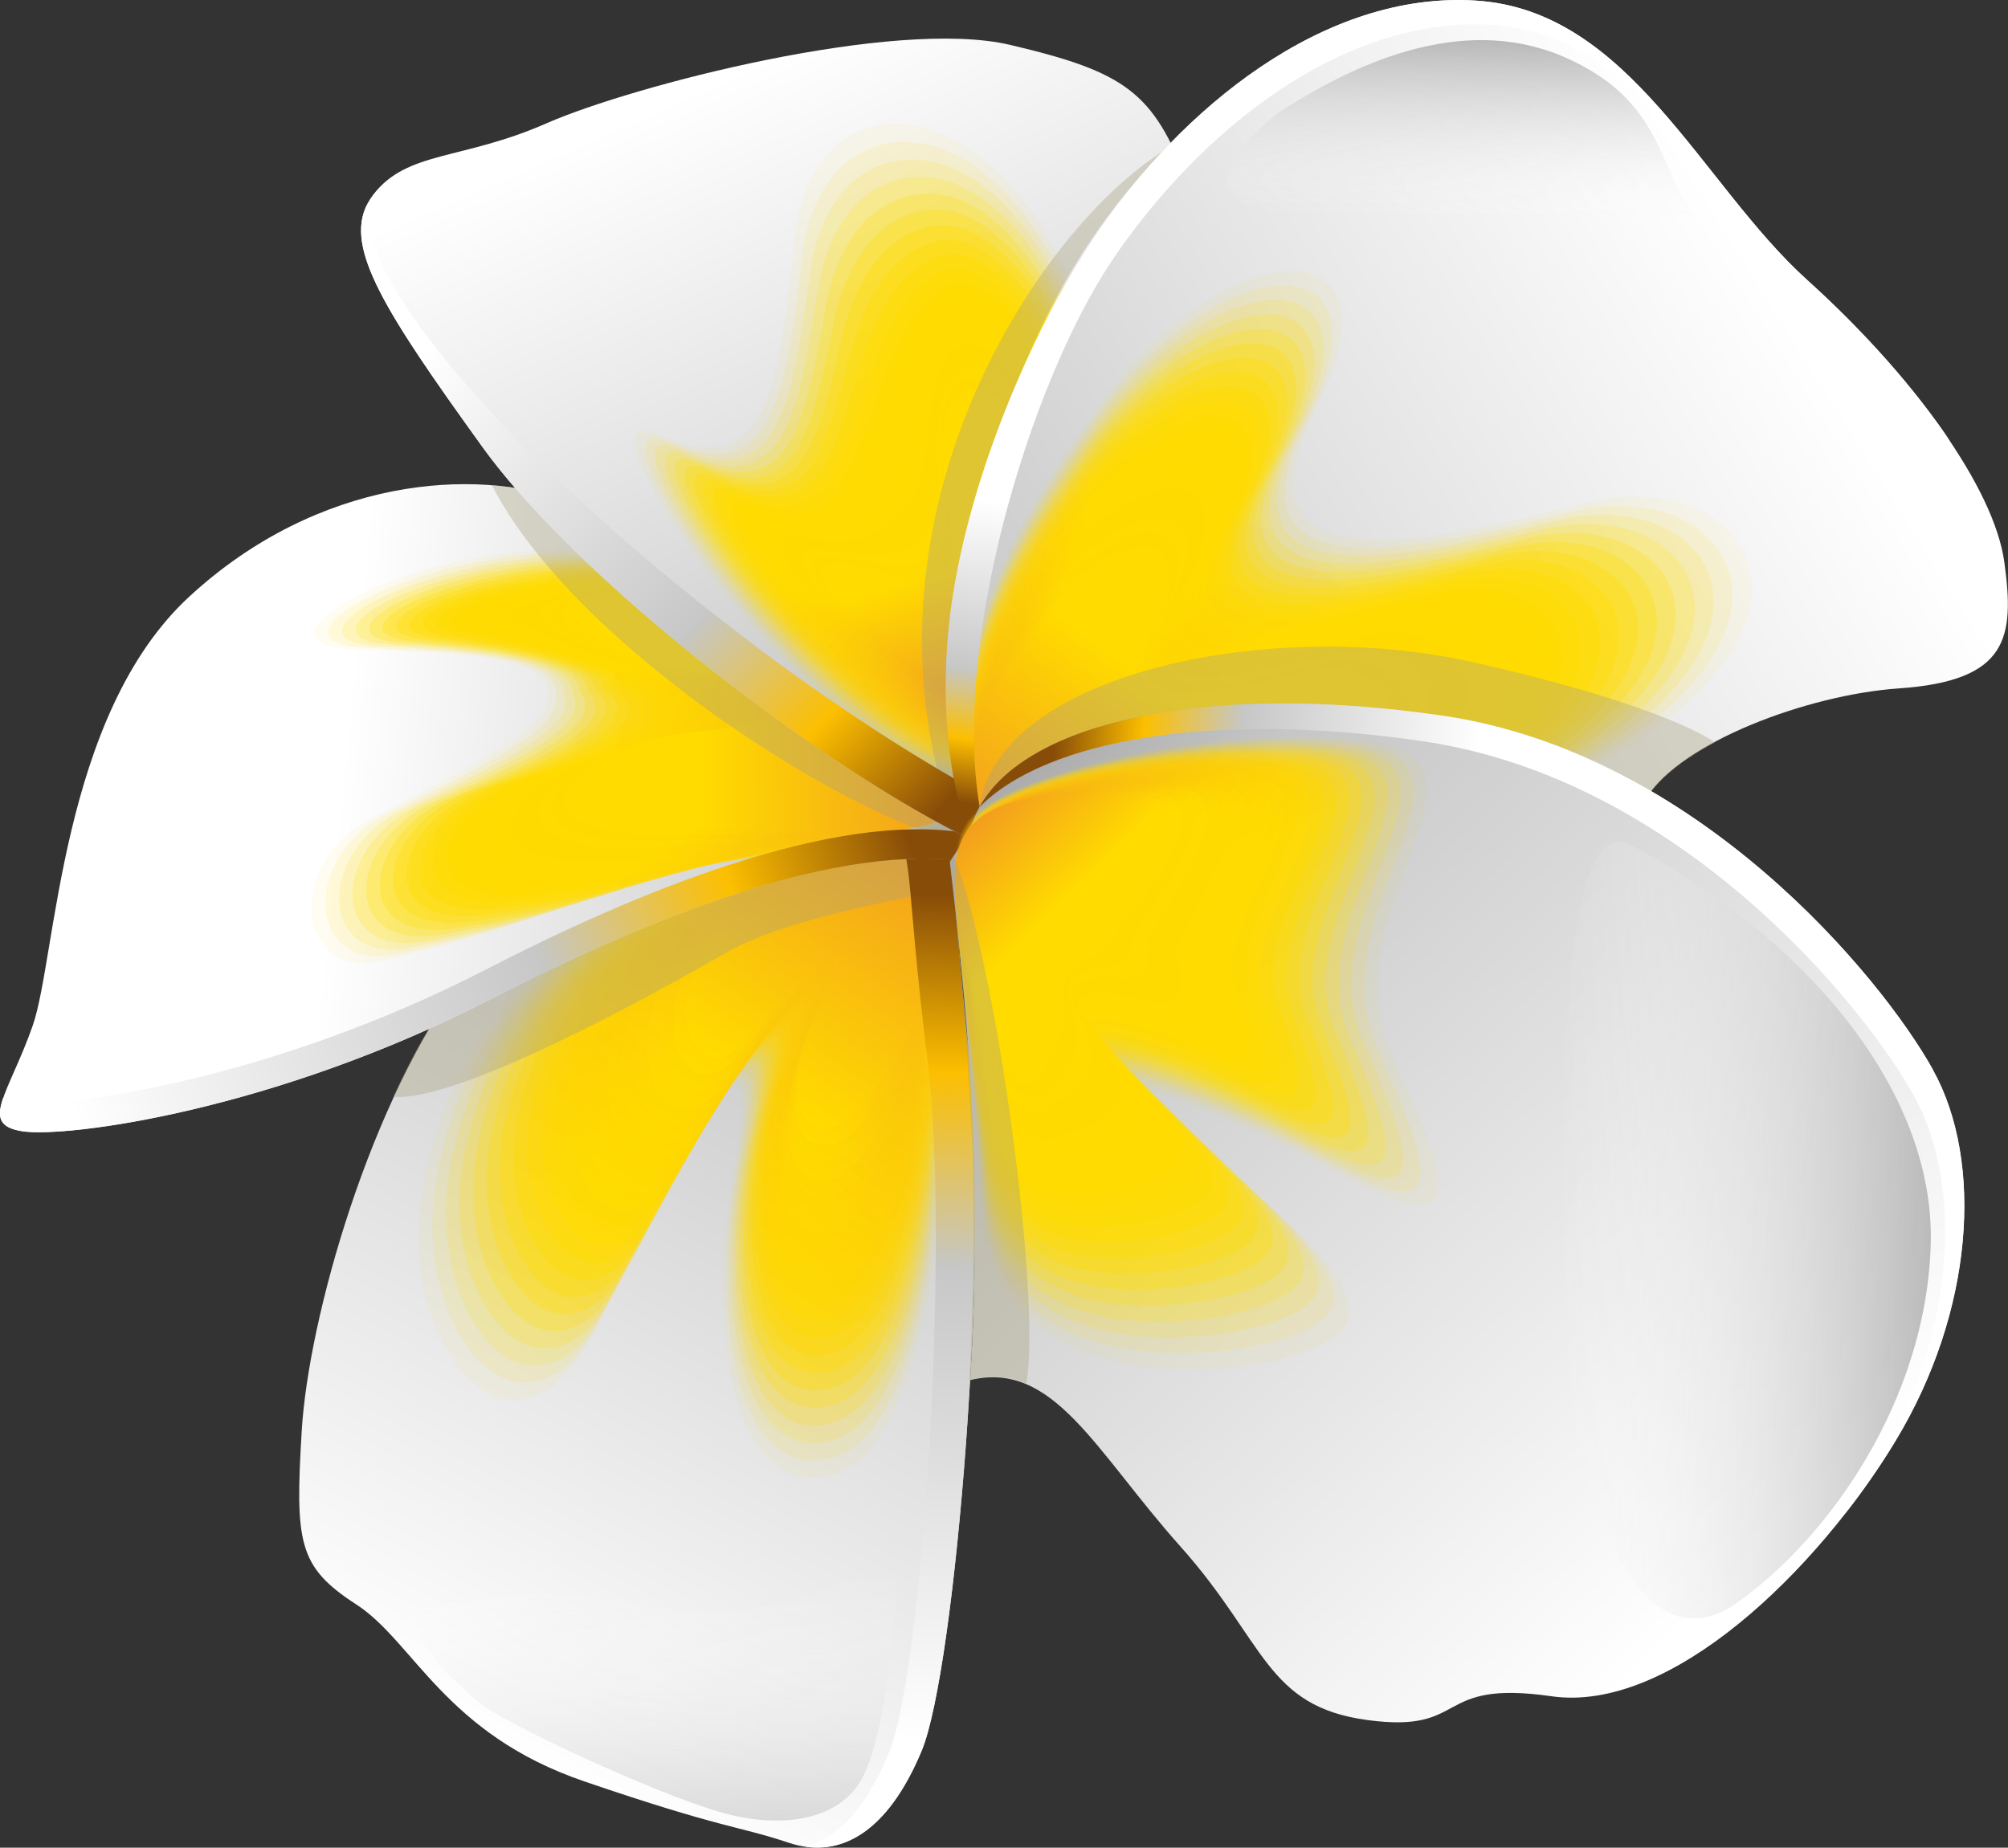 <?xml version="1.0" encoding="UTF-8"?>
<svg id="Layer_2" data-name="Layer 2" xmlns="http://www.w3.org/2000/svg" xmlns:xlink="http://www.w3.org/1999/xlink" viewBox="0 0 122.12 112.38">
  <rect x="0" y="0" width="122.12" height="112.38" fill="#333333" stroke="none"/>
  <defs>
    <style>
      .cls-1 {
        fill: url(#linear-gradient-107);
      }

      .cls-1, .cls-2, .cls-3, .cls-4, .cls-5, .cls-6, .cls-7, .cls-8, .cls-9, .cls-10, .cls-11, .cls-12, .cls-13, .cls-14, .cls-15, .cls-16, .cls-17, .cls-18, .cls-19, .cls-20, .cls-21, .cls-22, .cls-23, .cls-24, .cls-25, .cls-26, .cls-27, .cls-28, .cls-29, .cls-30, .cls-31, .cls-32, .cls-33, .cls-34, .cls-35, .cls-36, .cls-37, .cls-38, .cls-39, .cls-40, .cls-41, .cls-42, .cls-43, .cls-44, .cls-45, .cls-46, .cls-47, .cls-48, .cls-49, .cls-50, .cls-51, .cls-52, .cls-53, .cls-54, .cls-55, .cls-56, .cls-57, .cls-58, .cls-59, .cls-60, .cls-61, .cls-62, .cls-63, .cls-64, .cls-65, .cls-66, .cls-67, .cls-68, .cls-69, .cls-70, .cls-71, .cls-72, .cls-73, .cls-74, .cls-75, .cls-76, .cls-77, .cls-78, .cls-79, .cls-80, .cls-81, .cls-82, .cls-83, .cls-84, .cls-85, .cls-86, .cls-87, .cls-88, .cls-89, .cls-90, .cls-91, .cls-92, .cls-93, .cls-94, .cls-95, .cls-96, .cls-97, .cls-98, .cls-99, .cls-100, .cls-101, .cls-102, .cls-103, .cls-104, .cls-105, .cls-106, .cls-107, .cls-108, .cls-109, .cls-110, .cls-111, .cls-112, .cls-113, .cls-114, .cls-115, .cls-116, .cls-117, .cls-118, .cls-119, .cls-120 {
        stroke-width: 0px;
      }

      .cls-1, .cls-2, .cls-3, .cls-4, .cls-5, .cls-6, .cls-7, .cls-8, .cls-9, .cls-10, .cls-11, .cls-12, .cls-13, .cls-14, .cls-15, .cls-22, .cls-23, .cls-24, .cls-25, .cls-27, .cls-28, .cls-29, .cls-30, .cls-43, .cls-44, .cls-45, .cls-46, .cls-47, .cls-48, .cls-49, .cls-50, .cls-51, .cls-52, .cls-53, .cls-54, .cls-55, .cls-56, .cls-57, .cls-58, .cls-59, .cls-60, .cls-61, .cls-62, .cls-63, .cls-64, .cls-65, .cls-66, .cls-67, .cls-68, .cls-69, .cls-70, .cls-71, .cls-72, .cls-73, .cls-74, .cls-75, .cls-76, .cls-77, .cls-78, .cls-79, .cls-80, .cls-81, .cls-82, .cls-83, .cls-84, .cls-85, .cls-86, .cls-87, .cls-88, .cls-89, .cls-90, .cls-91, .cls-92, .cls-93, .cls-94, .cls-95, .cls-96, .cls-97, .cls-98, .cls-99, .cls-100, .cls-101, .cls-102, .cls-103, .cls-104, .cls-105, .cls-106, .cls-107, .cls-108, .cls-109, .cls-110, .cls-111, .cls-112, .cls-113, .cls-114, .cls-115, .cls-116, .cls-117, .cls-118, .cls-119, .cls-120 {
        isolation: isolate;
      }

      .cls-1, .cls-47, .cls-48, .cls-49, .cls-50 {
        opacity: .67;
      }

      .cls-2 {
        fill: url(#linear-gradient-41);
      }

      .cls-2, .cls-3, .cls-4, .cls-5, .cls-43 {
        opacity: .81;
      }

      .cls-3 {
        fill: url(#linear-gradient-18);
      }

      .cls-4 {
        fill: url(#linear-gradient-64);
      }

      .cls-5 {
        fill: url(#linear-gradient-87);
      }

      .cls-6 {
        fill: url(#linear-gradient-28);
      }

      .cls-6, .cls-7, .cls-8, .cls-9, .cls-110 {
        opacity: .19;
      }

      .cls-7 {
        fill: url(#linear-gradient-51);
      }

      .cls-8 {
        fill: url(#linear-gradient-97);
      }

      .cls-9 {
        fill: url(#linear-gradient-74);
      }

      .cls-10 {
        fill: url(#linear-gradient-101);
      }

      .cls-10, .cls-109, .cls-113, .cls-114, .cls-115 {
        opacity: .38;
      }

      .cls-11 {
        fill: url(#linear-gradient-39);
      }

      .cls-11, .cls-12, .cls-13, .cls-14, .cls-46 {
        opacity: .71;
      }

      .cls-12 {
        fill: url(#linear-gradient-16);
      }

      .cls-13 {
        fill: url(#linear-gradient-62);
      }

      .cls-14 {
        fill: url(#linear-gradient-85);
      }

      .cls-15 {
        fill: url(#linear-gradient-100);
      }

      .cls-15, .cls-51, .cls-52, .cls-53, .cls-89 {
        opacity: .33;
      }

      .cls-16 {
        fill: rgba(255, 219, 0, 0);
      }

      .cls-17 {
        fill: url(#linear-gradient-117);
      }

      .cls-18 {
        fill: url(#linear-gradient-118);
      }

      .cls-19 {
        fill: url(#linear-gradient-114);
      }

      .cls-20 {
        fill: url(#linear-gradient-115);
      }

      .cls-21 {
        fill: url(#linear-gradient-116);
      }

      .cls-22 {
        fill: url(#linear-gradient-82);
      }

      .cls-22, .cls-23, .cls-24, .cls-25, .cls-27 {
        opacity: .57;
      }

      .cls-23 {
        fill: url(#linear-gradient-59);
      }

      .cls-24 {
        fill: url(#linear-gradient-13);
      }

      .cls-25 {
        fill: url(#linear-gradient-36);
      }

      .cls-26 {
        fill: url(#linear-gradient);
      }

      .cls-27 {
        fill: url(#linear-gradient-105);
      }

      .cls-28 {
        fill: url(#linear-gradient-6);
      }

      .cls-28, .cls-74, .cls-75, .cls-76, .cls-77 {
        opacity: .24;
      }

      .cls-29 {
        fill: url(#linear-gradient-14);
      }

      .cls-29, .cls-30, .cls-44, .cls-45, .cls-120 {
        opacity: .62;
      }

      .cls-30 {
        fill: url(#linear-gradient-37);
      }

      .cls-31 {
        fill: url(#linear-gradient-23);
      }

      .cls-32 {
        fill: url(#linear-gradient-22);
      }

      .cls-33 {
        fill: url(#linear-gradient-24);
      }

      .cls-34 {
        fill: url(#linear-gradient-45);
      }

      .cls-35 {
        fill: url(#linear-gradient-46);
      }

      .cls-36 {
        fill: url(#linear-gradient-47);
      }

      .cls-37 {
        fill: url(#linear-gradient-68);
      }

      .cls-38 {
        fill: url(#linear-gradient-69);
      }

      .cls-39 {
        fill: url(#linear-gradient-70);
      }

      .cls-40 {
        fill: url(#linear-gradient-91);
      }

      .cls-41 {
        fill: url(#linear-gradient-92);
      }

      .cls-42 {
        fill: url(#linear-gradient-93);
      }

      .cls-43 {
        fill: url(#linear-gradient-110);
      }

      .cls-44 {
        fill: url(#linear-gradient-60);
      }

      .cls-45 {
        fill: url(#linear-gradient-83);
      }

      .cls-46 {
        fill: url(#linear-gradient-108);
      }

      .cls-47 {
        fill: url(#linear-gradient-38);
      }

      .cls-48 {
        fill: url(#linear-gradient-15);
      }

      .cls-49 {
        fill: url(#linear-gradient-84);
      }

      .cls-50 {
        fill: url(#linear-gradient-61);
      }

      .cls-51 {
        fill: url(#linear-gradient-31);
      }

      .cls-52 {
        fill: url(#linear-gradient-54);
      }

      .cls-53 {
        fill: url(#linear-gradient-77);
      }

      .cls-54 {
        fill: url(#linear-gradient-94);
      }

      .cls-54, .cls-55, .cls-72, .cls-73, .cls-80 {
        opacity: .05;
      }

      .cls-55 {
        fill: url(#linear-gradient-71);
      }

      .cls-56 {
        fill: url(#linear-gradient-49);
      }

      .cls-56, .cls-57, .cls-70, .cls-71, .cls-79 {
        opacity: .1;
      }

      .cls-57 {
        fill: url(#linear-gradient-26);
      }

      .cls-58 {
        fill: url(#linear-gradient-90);
      }

      .cls-58, .cls-59, .cls-60, .cls-61, .cls-112 {
        opacity: .95;
      }

      .cls-59 {
        fill: url(#linear-gradient-67);
      }

      .cls-60 {
        fill: url(#linear-gradient-21);
      }

      .cls-61 {
        fill: url(#linear-gradient-44);
      }

      .cls-62 {
        fill: url(#linear-gradient-27);
      }

      .cls-62, .cls-63, .cls-64, .cls-65, .cls-82 {
        opacity: .14;
      }

      .cls-63 {
        fill: url(#linear-gradient-96);
      }

      .cls-64 {
        fill: url(#linear-gradient-73);
      }

      .cls-65 {
        fill: url(#linear-gradient-50);
      }

      .cls-66 {
        fill: url(#linear-gradient-99);
      }

      .cls-66, .cls-67, .cls-68, .cls-69, .cls-83 {
        opacity: .29;
      }

      .cls-67 {
        fill: url(#linear-gradient-76);
      }

      .cls-68 {
        fill: url(#linear-gradient-53);
      }

      .cls-69 {
        fill: url(#linear-gradient-30);
      }

      .cls-70 {
        fill: url(#linear-gradient-95);
      }

      .cls-71 {
        fill: url(#linear-gradient-72);
      }

      .cls-72 {
        fill: url(#linear-gradient-48);
      }

      .cls-73 {
        fill: url(#linear-gradient-25);
      }

      .cls-74 {
        fill: url(#linear-gradient-52);
      }

      .cls-75 {
        fill: url(#linear-gradient-98);
      }

      .cls-76 {
        fill: url(#linear-gradient-75);
      }

      .cls-77 {
        fill: url(#linear-gradient-29);
      }

      .cls-78 {
        fill: url(#linear-gradient-109);
      }

      .cls-78, .cls-95, .cls-96, .cls-97, .cls-98 {
        opacity: .76;
      }

      .cls-79 {
        fill: url(#linear-gradient-3);
      }

      .cls-80 {
        fill: url(#linear-gradient-2);
      }

      .cls-81 {
        fill: url(#linear-gradient-102);
      }

      .cls-81, .cls-99, .cls-100, .cls-101, .cls-102 {
        opacity: .43;
      }

      .cls-82 {
        fill: url(#linear-gradient-4);
      }

      .cls-83 {
        fill: url(#linear-gradient-7);
      }

      .cls-84 {
        fill: url(#linear-gradient-111);
      }

      .cls-84, .cls-116, .cls-117, .cls-118, .cls-119 {
        opacity: .86;
      }

      .cls-85 {
        fill: url(#linear-gradient-58);
      }

      .cls-85, .cls-86, .cls-87, .cls-88, .cls-111 {
        opacity: .52;
      }

      .cls-86 {
        fill: url(#linear-gradient-81);
      }

      .cls-87 {
        fill: url(#linear-gradient-35);
      }

      .cls-88 {
        fill: url(#linear-gradient-12);
      }

      .cls-89 {
        fill: url(#linear-gradient-8);
      }

      .cls-90 {
        fill: url(#linear-gradient-112);
      }

      .cls-90, .cls-105, .cls-106, .cls-107, .cls-108 {
        opacity: .9;
      }

      .cls-91 {
        fill: url(#linear-gradient-11);
      }

      .cls-91, .cls-92, .cls-93, .cls-94, .cls-103 {
        opacity: .48;
      }

      .cls-92 {
        fill: url(#linear-gradient-34);
      }

      .cls-93 {
        fill: url(#linear-gradient-57);
      }

      .cls-94 {
        fill: url(#linear-gradient-80);
      }

      .cls-95 {
        fill: url(#linear-gradient-86);
      }

      .cls-96 {
        fill: url(#linear-gradient-63);
      }

      .cls-97 {
        fill: url(#linear-gradient-17);
      }

      .cls-98 {
        fill: url(#linear-gradient-40);
      }

      .cls-99 {
        fill: url(#linear-gradient-56);
      }

      .cls-100 {
        fill: url(#linear-gradient-79);
      }

      .cls-101 {
        fill: url(#linear-gradient-10);
      }

      .cls-102 {
        fill: url(#linear-gradient-33);
      }

      .cls-103 {
        fill: url(#linear-gradient-103);
      }

      .cls-104 {
        fill: #a9a181;
        opacity: .38;
      }

      .cls-105 {
        fill: url(#linear-gradient-66);
      }

      .cls-106 {
        fill: url(#linear-gradient-89);
      }

      .cls-107 {
        fill: url(#linear-gradient-43);
      }

      .cls-108 {
        fill: url(#linear-gradient-20);
      }

      .cls-109 {
        fill: url(#linear-gradient-9);
      }

      .cls-110 {
        fill: url(#linear-gradient-5);
      }

      .cls-111 {
        fill: url(#linear-gradient-104);
      }

      .cls-112 {
        fill: url(#linear-gradient-113);
      }

      .cls-113 {
        fill: url(#linear-gradient-32);
      }

      .cls-114 {
        fill: url(#linear-gradient-55);
      }

      .cls-115 {
        fill: url(#linear-gradient-78);
      }

      .cls-116 {
        fill: url(#linear-gradient-42);
      }

      .cls-117 {
        fill: url(#linear-gradient-88);
      }

      .cls-118 {
        fill: url(#linear-gradient-65);
      }

      .cls-119 {
        fill: url(#linear-gradient-19);
      }

      .cls-120 {
        fill: url(#linear-gradient-106);
      }
    </style>
    <linearGradient id="linear-gradient" x1="58.63" y1="459.96" x2="29.52" y2="406.5" gradientTransform="translate(0 512.35) scale(1 -1)" gradientUnits="userSpaceOnUse">
      <stop offset="0" stop-color="#a9aaa9"/>
      <stop offset=".15" stop-color="#c6c7c6"/>
      <stop offset="1" stop-color="#fff"/>
    </linearGradient>
    <linearGradient id="linear-gradient-2" x1="58.35" y1="462.48" x2="33.92" y2="426.04" gradientTransform="translate(0 512.35) scale(1 -1)" gradientUnits="userSpaceOnUse">
      <stop offset="0" stop-color="#fed801"/>
      <stop offset="1" stop-color="#ffdb00"/>
    </linearGradient>
    <linearGradient id="linear-gradient-3" x1="58.2" y1="462.41" x2="34.51" y2="427.08" gradientTransform="translate(0 512.35) scale(1 -1)" gradientUnits="userSpaceOnUse">
      <stop offset="0" stop-color="#fed503"/>
      <stop offset="1" stop-color="#ffdb00"/>
    </linearGradient>
    <linearGradient id="linear-gradient-4" x1="58.05" y1="462.34" x2="35.1" y2="428.12" gradientTransform="translate(0 512.35) scale(1 -1)" gradientUnits="userSpaceOnUse">
      <stop offset="0" stop-color="#fdd204"/>
      <stop offset="1" stop-color="#ffdb00"/>
    </linearGradient>
    <linearGradient id="linear-gradient-5" x1="57.9" y1="462.28" x2="35.7" y2="429.16" gradientTransform="translate(0 512.35) scale(1 -1)" gradientUnits="userSpaceOnUse">
      <stop offset="0" stop-color="#fdcf06"/>
      <stop offset="1" stop-color="#ffdb00"/>
    </linearGradient>
    <linearGradient id="linear-gradient-6" x1="57.75" y1="462.21" x2="36.29" y2="430.2" gradientTransform="translate(0 512.35) scale(1 -1)" gradientUnits="userSpaceOnUse">
      <stop offset="0" stop-color="#fccc07"/>
      <stop offset="1" stop-color="#ffdb00"/>
    </linearGradient>
    <linearGradient id="linear-gradient-7" x1="57.6" y1="462.14" x2="36.88" y2="431.24" gradientTransform="translate(0 512.35) scale(1 -1)" gradientUnits="userSpaceOnUse">
      <stop offset="0" stop-color="#fcca09"/>
      <stop offset="1" stop-color="#ffdb00"/>
    </linearGradient>
    <linearGradient id="linear-gradient-8" x1="57.45" y1="462.07" x2="37.47" y2="432.28" gradientTransform="translate(0 512.35) scale(1 -1)" gradientUnits="userSpaceOnUse">
      <stop offset="0" stop-color="#fbc70a"/>
      <stop offset="1" stop-color="#ffdb00"/>
    </linearGradient>
    <linearGradient id="linear-gradient-9" x1="57.29" y1="462" x2="38.06" y2="433.31" gradientTransform="translate(0 512.35) scale(1 -1)" gradientUnits="userSpaceOnUse">
      <stop offset="0" stop-color="#fac40b"/>
      <stop offset="1" stop-color="#ffdb00"/>
    </linearGradient>
    <linearGradient id="linear-gradient-10" x1="57.14" y1="461.93" x2="38.65" y2="434.35" gradientTransform="translate(0 512.35) scale(1 -1)" gradientUnits="userSpaceOnUse">
      <stop offset="0" stop-color="#fac10d"/>
      <stop offset="1" stop-color="#ffdb00"/>
    </linearGradient>
    <linearGradient id="linear-gradient-11" x1="56.99" y1="461.87" x2="39.24" y2="435.39" gradientTransform="translate(0 512.35) scale(1 -1)" gradientUnits="userSpaceOnUse">
      <stop offset="0" stop-color="#f9be0e"/>
      <stop offset="1" stop-color="#ffdb00"/>
    </linearGradient>
    <linearGradient id="linear-gradient-12" x1="56.84" y1="461.8" x2="39.83" y2="436.43" gradientTransform="translate(0 512.35) scale(1 -1)" gradientUnits="userSpaceOnUse">
      <stop offset="0" stop-color="#f9bb10"/>
      <stop offset="1" stop-color="#ffdb00"/>
    </linearGradient>
    <linearGradient id="linear-gradient-13" x1="56.68" y1="461.74" x2="40.42" y2="437.47" gradientTransform="translate(0 512.35) scale(1 -1)" gradientUnits="userSpaceOnUse">
      <stop offset="0" stop-color="#f8b811"/>
      <stop offset="1" stop-color="#ffdb00"/>
    </linearGradient>
    <linearGradient id="linear-gradient-14" x1="56.53" y1="461.67" x2="41" y2="438.51" gradientTransform="translate(0 512.35) scale(1 -1)" gradientUnits="userSpaceOnUse">
      <stop offset="0" stop-color="#f8b513"/>
      <stop offset="1" stop-color="#ffdb00"/>
    </linearGradient>
    <linearGradient id="linear-gradient-15" x1="56.38" y1="461.61" x2="41.59" y2="439.55" gradientTransform="translate(0 512.35) scale(1 -1)" gradientUnits="userSpaceOnUse">
      <stop offset="0" stop-color="#f7b214"/>
      <stop offset="1" stop-color="#ffdb00"/>
    </linearGradient>
    <linearGradient id="linear-gradient-16" x1="56.22" y1="461.54" x2="42.17" y2="440.59" gradientTransform="translate(0 512.35) scale(1 -1)" gradientUnits="userSpaceOnUse">
      <stop offset="0" stop-color="#f6af15"/>
      <stop offset="1" stop-color="#ffdb00"/>
    </linearGradient>
    <linearGradient id="linear-gradient-17" x1="56.07" y1="461.48" x2="42.76" y2="441.63" gradientTransform="translate(0 512.35) scale(1 -1)" gradientUnits="userSpaceOnUse">
      <stop offset="0" stop-color="#f6ad17"/>
      <stop offset="1" stop-color="#ffdb00"/>
    </linearGradient>
    <linearGradient id="linear-gradient-18" x1="55.91" y1="461.42" x2="43.34" y2="442.66" gradientTransform="translate(0 512.35) scale(1 -1)" gradientUnits="userSpaceOnUse">
      <stop offset="0" stop-color="#f5aa18"/>
      <stop offset="1" stop-color="#ffdb00"/>
    </linearGradient>
    <linearGradient id="linear-gradient-19" x1="55.76" y1="461.36" x2="43.92" y2="443.7" gradientTransform="translate(0 512.35) scale(1 -1)" gradientUnits="userSpaceOnUse">
      <stop offset="0" stop-color="#f5a71a"/>
      <stop offset="1" stop-color="#ffdb00"/>
    </linearGradient>
    <linearGradient id="linear-gradient-20" x1="55.6" y1="461.31" x2="44.5" y2="444.74" gradientTransform="translate(0 512.35) scale(1 -1)" gradientUnits="userSpaceOnUse">
      <stop offset="0" stop-color="#f4a41b"/>
      <stop offset="1" stop-color="#ffdb00"/>
    </linearGradient>
    <linearGradient id="linear-gradient-21" x1="55.45" y1="461.25" x2="45.08" y2="445.78" gradientTransform="translate(0 512.35) scale(1 -1)" gradientUnits="userSpaceOnUse">
      <stop offset="0" stop-color="#f4a11d"/>
      <stop offset="1" stop-color="#ffdb00"/>
    </linearGradient>
    <linearGradient id="linear-gradient-22" x1="55.3" y1="461.19" x2="45.65" y2="446.81" gradientTransform="translate(0 512.35) scale(1 -1)" gradientUnits="userSpaceOnUse">
      <stop offset="0" stop-color="#f39e1e"/>
      <stop offset="1" stop-color="#ffdb00"/>
    </linearGradient>
    <linearGradient id="linear-gradient-23" x1="54.88" y1="458.02" x2="53.23" y2="406.63" gradientTransform="translate(0 512.35) scale(1 -1)" gradientUnits="userSpaceOnUse">
      <stop offset="0" stop-color="#884c09"/>
      <stop offset=".21" stop-color="#fcbf00"/>
      <stop offset=".44" stop-color="#c6c7c6"/>
      <stop offset="1" stop-color="#fff"/>
    </linearGradient>
    <linearGradient id="linear-gradient-24" x1="58.52" y1="458.78" x2="20.46" y2="462.69" xlink:href="#linear-gradient"/>
    <linearGradient id="linear-gradient-25" x1="58.91" y1="467.01" x2="32.35" y2="466.42" xlink:href="#linear-gradient-2"/>
    <linearGradient id="linear-gradient-26" x1="58.66" y1="467.09" x2="32.82" y2="466.52" xlink:href="#linear-gradient-3"/>
    <linearGradient id="linear-gradient-27" x1="58.42" y1="467.18" x2="33.29" y2="466.63" xlink:href="#linear-gradient-4"/>
    <linearGradient id="linear-gradient-28" x1="58.21" y1="467.27" x2="33.77" y2="466.73" xlink:href="#linear-gradient-5"/>
    <linearGradient id="linear-gradient-29" x1="57.98" y1="467.36" x2="34.24" y2="466.84" xlink:href="#linear-gradient-6"/>
    <linearGradient id="linear-gradient-30" x1="57.74" y1="467.46" x2="34.7" y2="466.95" xlink:href="#linear-gradient-7"/>
    <linearGradient id="linear-gradient-31" x1="57.51" y1="467.56" x2="35.17" y2="467.07" xlink:href="#linear-gradient-8"/>
    <linearGradient id="linear-gradient-32" x1="57.28" y1="467.66" x2="35.63" y2="467.18" xlink:href="#linear-gradient-9"/>
    <linearGradient id="linear-gradient-33" x1="57.08" y1="467.76" x2="36.11" y2="467.3" xlink:href="#linear-gradient-10"/>
    <linearGradient id="linear-gradient-34" x1="56.95" y1="467.87" x2="36.6" y2="467.42" xlink:href="#linear-gradient-11"/>
    <linearGradient id="linear-gradient-35" x1="56.87" y1="467.98" x2="37.11" y2="467.55" xlink:href="#linear-gradient-12"/>
    <linearGradient id="linear-gradient-36" x1="56.79" y1="468.1" x2="37.62" y2="467.68" xlink:href="#linear-gradient-13"/>
    <linearGradient id="linear-gradient-37" x1="56.73" y1="468.23" x2="38.13" y2="467.82" xlink:href="#linear-gradient-14"/>
    <linearGradient id="linear-gradient-38" x1="56.69" y1="468.36" x2="38.66" y2="467.96" xlink:href="#linear-gradient-15"/>
    <linearGradient id="linear-gradient-39" x1="56.68" y1="468.5" x2="39.19" y2="468.12" xlink:href="#linear-gradient-16"/>
    <linearGradient id="linear-gradient-40" x1="56.52" y1="468.65" x2="39.66" y2="468.28" xlink:href="#linear-gradient-17"/>
    <linearGradient id="linear-gradient-41" x1="56.61" y1="468.81" x2="40.23" y2="468.45" xlink:href="#linear-gradient-18"/>
    <linearGradient id="linear-gradient-42" x1="56.73" y1="468.98" x2="40.8" y2="468.63" xlink:href="#linear-gradient-19"/>
    <linearGradient id="linear-gradient-43" x1="56.9" y1="469.15" x2="41.39" y2="468.81" xlink:href="#linear-gradient-20"/>
    <linearGradient id="linear-gradient-44" x1="57.13" y1="469.29" x2="42" y2="468.96" xlink:href="#linear-gradient-21"/>
    <linearGradient id="linear-gradient-45" x1="57.48" y1="469.36" x2="42.6" y2="469.04" xlink:href="#linear-gradient-22"/>
    <linearGradient id="linear-gradient-46" x1="55.45" y1="460.68" x2="4.62" y2="444.09" xlink:href="#linear-gradient-23"/>
    <linearGradient id="linear-gradient-47" x1="62.88" y1="463.29" x2="43.51" y2="507.41" xlink:href="#linear-gradient"/>
    <linearGradient id="linear-gradient-48" x1="60.35" y1="464.57" x2="54.42" y2="482.72" xlink:href="#linear-gradient-2"/>
    <linearGradient id="linear-gradient-49" x1="60.34" y1="464.82" x2="54.63" y2="482.33" xlink:href="#linear-gradient-3"/>
    <linearGradient id="linear-gradient-50" x1="60.34" y1="465.08" x2="54.83" y2="481.94" xlink:href="#linear-gradient-4"/>
    <linearGradient id="linear-gradient-51" x1="60.33" y1="465.34" x2="55.03" y2="481.57" xlink:href="#linear-gradient-5"/>
    <linearGradient id="linear-gradient-52" x1="60.33" y1="465.6" x2="55.23" y2="481.21" xlink:href="#linear-gradient-6"/>
    <linearGradient id="linear-gradient-53" x1="60.32" y1="465.86" x2="55.43" y2="480.86" xlink:href="#linear-gradient-7"/>
    <linearGradient id="linear-gradient-54" x1="60.32" y1="466.12" x2="55.61" y2="480.53" xlink:href="#linear-gradient-8"/>
    <linearGradient id="linear-gradient-55" x1="60.31" y1="466.38" x2="55.79" y2="480.23" xlink:href="#linear-gradient-9"/>
    <linearGradient id="linear-gradient-56" x1="60.31" y1="466.64" x2="55.96" y2="479.96" xlink:href="#linear-gradient-10"/>
    <linearGradient id="linear-gradient-57" x1="60.31" y1="466.9" x2="56.13" y2="479.7" xlink:href="#linear-gradient-11"/>
    <linearGradient id="linear-gradient-58" x1="60.3" y1="467.16" x2="56.28" y2="479.46" xlink:href="#linear-gradient-12"/>
    <linearGradient id="linear-gradient-59" x1="60.3" y1="467.43" x2="56.44" y2="479.24" xlink:href="#linear-gradient-13"/>
    <linearGradient id="linear-gradient-60" x1="60.29" y1="467.69" x2="56.59" y2="479.03" xlink:href="#linear-gradient-14"/>
    <linearGradient id="linear-gradient-61" x1="60.29" y1="467.95" x2="56.74" y2="478.83" xlink:href="#linear-gradient-15"/>
    <linearGradient id="linear-gradient-62" x1="60.29" y1="468.21" x2="56.88" y2="478.65" xlink:href="#linear-gradient-16"/>
    <linearGradient id="linear-gradient-63" x1="60.29" y1="468.47" x2="57.02" y2="478.47" xlink:href="#linear-gradient-17"/>
    <linearGradient id="linear-gradient-64" x1="60.29" y1="468.73" x2="57.16" y2="478.31" xlink:href="#linear-gradient-18"/>
    <linearGradient id="linear-gradient-65" x1="60.29" y1="468.99" x2="57.29" y2="478.16" xlink:href="#linear-gradient-19"/>
    <linearGradient id="linear-gradient-66" x1="60.29" y1="469.25" x2="57.42" y2="478.03" xlink:href="#linear-gradient-20"/>
    <linearGradient id="linear-gradient-67" x1="60.29" y1="469.51" x2="57.55" y2="477.9" xlink:href="#linear-gradient-21"/>
    <linearGradient id="linear-gradient-68" x1="60.29" y1="469.77" x2="57.68" y2="477.78" xlink:href="#linear-gradient-22"/>
    <linearGradient id="linear-gradient-69" x1="56.85" y1="462.8" x2="27.22" y2="492.26" xlink:href="#linear-gradient-23"/>
    <linearGradient id="linear-gradient-70" x1="51.64" y1="460.54" x2="107.2" y2="495.47" xlink:href="#linear-gradient"/>
    <linearGradient id="linear-gradient-71" x1="69.72" y1="457.08" x2="84.89" y2="478.56" xlink:href="#linear-gradient-2"/>
    <linearGradient id="linear-gradient-72" x1="69.46" y1="457.13" x2="84.26" y2="478.09" xlink:href="#linear-gradient-3"/>
    <linearGradient id="linear-gradient-73" x1="69.2" y1="457.18" x2="83.63" y2="477.63" xlink:href="#linear-gradient-4"/>
    <linearGradient id="linear-gradient-74" x1="68.93" y1="457.23" x2="83" y2="477.16" xlink:href="#linear-gradient-5"/>
    <linearGradient id="linear-gradient-75" x1="68.67" y1="457.29" x2="82.37" y2="476.69" xlink:href="#linear-gradient-6"/>
    <linearGradient id="linear-gradient-76" x1="68.41" y1="457.34" x2="81.74" y2="476.23" xlink:href="#linear-gradient-7"/>
    <linearGradient id="linear-gradient-77" x1="68.14" y1="457.39" x2="81.11" y2="475.76" xlink:href="#linear-gradient-8"/>
    <linearGradient id="linear-gradient-78" x1="67.88" y1="457.44" x2="80.48" y2="475.3" xlink:href="#linear-gradient-9"/>
    <linearGradient id="linear-gradient-79" x1="67.62" y1="457.49" x2="79.85" y2="474.83" xlink:href="#linear-gradient-10"/>
    <linearGradient id="linear-gradient-80" x1="67.35" y1="457.55" x2="79.23" y2="474.36" xlink:href="#linear-gradient-11"/>
    <linearGradient id="linear-gradient-81" x1="67.09" y1="457.6" x2="78.6" y2="473.9" xlink:href="#linear-gradient-12"/>
    <linearGradient id="linear-gradient-82" x1="66.83" y1="457.65" x2="77.97" y2="473.43" xlink:href="#linear-gradient-13"/>
    <linearGradient id="linear-gradient-83" x1="66.57" y1="457.7" x2="77.34" y2="472.97" xlink:href="#linear-gradient-14"/>
    <linearGradient id="linear-gradient-84" x1="66.3" y1="457.76" x2="76.71" y2="472.5" xlink:href="#linear-gradient-15"/>
    <linearGradient id="linear-gradient-85" x1="66.04" y1="457.81" x2="76.08" y2="472.03" xlink:href="#linear-gradient-16"/>
    <linearGradient id="linear-gradient-86" x1="65.78" y1="457.86" x2="75.45" y2="471.57" xlink:href="#linear-gradient-17"/>
    <linearGradient id="linear-gradient-87" x1="65.51" y1="457.91" x2="74.82" y2="471.1" xlink:href="#linear-gradient-18"/>
    <linearGradient id="linear-gradient-88" x1="65.25" y1="457.97" x2="74.19" y2="470.64" xlink:href="#linear-gradient-19"/>
    <linearGradient id="linear-gradient-89" x1="64.99" y1="458.02" x2="73.56" y2="470.17" xlink:href="#linear-gradient-20"/>
    <linearGradient id="linear-gradient-90" x1="64.72" y1="458.07" x2="72.94" y2="469.7" xlink:href="#linear-gradient-21"/>
    <linearGradient id="linear-gradient-91" x1="64.46" y1="458.12" x2="72.31" y2="469.24" xlink:href="#linear-gradient-22"/>
    <linearGradient id="linear-gradient-92" x1="85.58" y1="460" x2="87.97" y2="478.25" xlink:href="#linear-gradient-23"/>
    <linearGradient id="linear-gradient-93" x1="62.57" y1="466.65" x2="107.35" y2="417.67" xlink:href="#linear-gradient"/>
    <linearGradient id="linear-gradient-94" x1="60.28" y1="463.85" x2="74.46" y2="448.98" xlink:href="#linear-gradient-2"/>
    <linearGradient id="linear-gradient-95" x1="60.27" y1="463.77" x2="73.95" y2="449.42" xlink:href="#linear-gradient-3"/>
    <linearGradient id="linear-gradient-96" x1="60.25" y1="463.68" x2="73.44" y2="449.86" xlink:href="#linear-gradient-4"/>
    <linearGradient id="linear-gradient-97" x1="60.24" y1="463.59" x2="72.92" y2="450.3" xlink:href="#linear-gradient-5"/>
    <linearGradient id="linear-gradient-98" x1="60.23" y1="463.5" x2="72.41" y2="450.73" xlink:href="#linear-gradient-6"/>
    <linearGradient id="linear-gradient-99" x1="60.21" y1="463.42" x2="71.89" y2="451.17" xlink:href="#linear-gradient-7"/>
    <linearGradient id="linear-gradient-100" x1="60.19" y1="463.33" x2="71.37" y2="451.61" xlink:href="#linear-gradient-8"/>
    <linearGradient id="linear-gradient-101" x1="60.17" y1="463.25" x2="70.86" y2="452.05" xlink:href="#linear-gradient-9"/>
    <linearGradient id="linear-gradient-102" x1="60.15" y1="463.17" x2="70.34" y2="452.49" xlink:href="#linear-gradient-10"/>
    <linearGradient id="linear-gradient-103" x1="60.13" y1="463.09" x2="69.82" y2="452.93" xlink:href="#linear-gradient-11"/>
    <linearGradient id="linear-gradient-104" x1="60.1" y1="463.01" x2="69.29" y2="453.37" xlink:href="#linear-gradient-12"/>
    <linearGradient id="linear-gradient-105" x1="60.06" y1="462.94" x2="68.77" y2="453.81" xlink:href="#linear-gradient-13"/>
    <linearGradient id="linear-gradient-106" x1="60.02" y1="462.88" x2="68.24" y2="454.26" xlink:href="#linear-gradient-14"/>
    <linearGradient id="linear-gradient-107" x1="59.97" y1="462.82" x2="67.71" y2="454.7" xlink:href="#linear-gradient-15"/>
    <linearGradient id="linear-gradient-108" x1="59.91" y1="462.75" x2="67.17" y2="455.13" xlink:href="#linear-gradient-16"/>
    <linearGradient id="linear-gradient-109" x1="59.85" y1="462.7" x2="66.64" y2="455.58" xlink:href="#linear-gradient-17"/>
    <linearGradient id="linear-gradient-110" x1="59.79" y1="462.65" x2="66.12" y2="456.02" xlink:href="#linear-gradient-18"/>
    <linearGradient id="linear-gradient-111" x1="59.72" y1="462.61" x2="65.59" y2="456.45" xlink:href="#linear-gradient-19"/>
    <linearGradient id="linear-gradient-112" x1="59.64" y1="462.58" x2="65.14" y2="456.82" xlink:href="#linear-gradient-20"/>
    <linearGradient id="linear-gradient-113" x1="59.56" y1="462.54" x2="64.75" y2="457.11" xlink:href="#linear-gradient-21"/>
    <linearGradient id="linear-gradient-114" x1="59.47" y1="462.52" x2="64.42" y2="457.33" xlink:href="#linear-gradient-22"/>
    <linearGradient id="linear-gradient-115" x1="62.94" y1="446.76" x2="88.83" y2="445.3" xlink:href="#linear-gradient-23"/>
    <linearGradient id="linear-gradient-116" x1="117.99" y1="437.43" x2="94.39" y2="437.57" gradientTransform="translate(0 512.35) scale(1 -1)" gradientUnits="userSpaceOnUse">
      <stop offset="0" stop-color="#b6b7b6"/>
      <stop offset="1" stop-color="#fff" stop-opacity="0"/>
    </linearGradient>
    <linearGradient id="linear-gradient-117" x1="40.23" y1="395.19" x2="39.98" y2="416.55" xlink:href="#linear-gradient-116"/>
    <linearGradient id="linear-gradient-118" x1="90.22" y1="510.01" x2="89.91" y2="498.92" xlink:href="#linear-gradient-116"/>
  </defs>
  <g id="Layer_1-2">
    <g>
      <path class="cls-26" d="M28.29,59.27c-5.8,7.66-9.53,20.92-9.94,27.75-.41,6.83-.21,8.28,3.31,10.56,3.52,2.28,5.39,7.87,13.88,10.77s9.32,2.69,12.43,3.73,6.01-.62,8.08-5.59c2.07-4.97,4.14-30.65,2.9-42.04-1.24-11.39-.62-13.26-2.07-13.67-1.45-.41-12.84-3.11-28.58,8.49Z"/>
      <g>
        <path class="cls-16" d="M51.84,48.81c-18.6,4.46-25.54,14.63-27.03,24.55-1.49,9.92,6.35,18.6,11.08,7.96,7.63-17.16,10.01-18.2,8.51-9.95-2.02,11.09.45,21.57,6.55,19.29,7.23-2.71,7.25-27.42,6.81-38.24-.23-5.6-5.93-3.61-5.93-3.61Z"/>
        <path class="cls-80" d="M52.04,48.99c-18.08,4.22-24.88,14.04-26.39,23.66-1.51,9.62,6.05,18.1,10.71,7.8,7.51-16.61,9.83-17.61,8.32-9.6-2.03,10.75.31,20.95,6.24,18.76,7.04-2.59,7.21-26.57,6.85-37.08-.18-5.44-5.73-3.54-5.73-3.54Z"/>
        <path class="cls-79" d="M52.24,49.17c-17.57,3.97-24.23,13.46-25.75,22.78-1.52,9.32,5.75,17.59,10.34,7.63,7.39-16.06,9.65-17.01,8.13-9.26-2.04,10.42.16,20.32,5.94,18.24,6.84-2.46,7.17-25.73,6.88-35.92-.15-5.27-5.54-3.48-5.54-3.48Z"/>
        <path class="cls-82" d="M52.44,49.34c-17.05,3.73-23.57,12.88-25.11,21.9-1.54,9.02,5.45,17.09,9.96,7.47,7.27-15.52,9.47-16.42,7.95-8.92-2.05,10.08.02,19.69,5.63,17.72,6.65-2.34,7.12-24.88,6.92-34.76-.1-5.11-5.34-3.41-5.34-3.41Z"/>
        <path class="cls-110" d="M52.64,49.52c-16.53,3.49-22.92,12.29-24.47,21.02s5.15,16.58,9.59,7.3c7.16-14.97,9.29-15.83,7.76-8.57-2.06,9.74-.13,19.07,5.32,17.2,6.45-2.22,7.08-24.04,6.96-33.6-.06-4.95-5.15-3.34-5.15-3.34Z"/>
        <path class="cls-28" d="M52.85,49.69c-16.02,3.24-22.26,11.71-23.83,20.13-1.58,8.43,4.85,16.08,9.22,7.14,7.04-14.42,9.11-15.24,7.57-8.23-2.07,9.41-.27,18.44,5.01,16.67,6.26-2.09,7.03-23.19,6.99-32.45-.02-4.79-4.95-3.27-4.95-3.27Z"/>
        <path class="cls-83" d="M53.05,49.87c-15.5,3-21.6,11.13-23.2,19.25-1.59,8.13,4.55,15.58,8.85,6.98,6.92-13.87,8.93-14.64,7.38-7.89-2.08,9.07-.42,17.81,4.7,16.15,6.06-1.97,6.99-22.35,7.03-31.29.02-4.63-4.76-3.2-4.76-3.2Z"/>
        <path class="cls-89" d="M53.25,50.04c-14.99,2.75-20.95,10.54-22.56,18.37-1.61,7.83,4.26,15.07,8.48,6.81,6.8-13.33,8.75-14.05,7.2-7.55-2.09,8.74-.57,17.19,4.39,15.63,5.87-1.85,6.95-21.5,7.06-30.13.06-4.46-4.56-3.13-4.56-3.13Z"/>
        <path class="cls-109" d="M53.45,50.22c-14.47,2.51-20.29,9.96-21.92,17.49-1.63,7.53,3.95,14.57,8.1,6.65,6.69-12.78,8.57-13.46,7.01-7.21-2.1,8.4-.71,16.56,4.08,15.1,5.67-1.72,6.9-20.66,7.1-28.97.1-4.3-4.37-3.06-4.37-3.06Z"/>
        <path class="cls-101" d="M53.65,50.4c-13.96,2.26-19.64,9.38-21.28,16.6-1.64,7.23,3.66,14.07,7.73,6.48,6.57-12.23,8.39-12.87,6.82-6.86-2.11,8.06-.86,15.93,3.77,14.58,5.48-1.6,6.86-19.81,7.14-27.82.14-4.14-4.17-2.99-4.17-2.99Z"/>
        <path class="cls-91" d="M53.85,50.57c-13.44,2.02-18.98,8.79-20.64,15.72-1.66,6.93,3.36,13.56,7.36,6.32,6.45-11.68,8.21-12.27,6.63-6.52-2.11,7.73-1,15.31,3.46,14.06,5.29-1.48,6.82-18.97,7.17-26.66.18-3.98-3.98-2.92-3.98-2.92Z"/>
        <path class="cls-88" d="M54.05,50.75c-12.93,1.77-18.33,8.21-20.01,14.84-1.68,6.63,3.06,13.06,6.98,6.15,6.34-11.13,8.03-11.68,6.45-6.18-2.12,7.39-1.15,14.68,3.15,13.54,5.09-1.35,6.77-18.12,7.21-25.5.22-3.82-3.78-2.85-3.78-2.85Z"/>
        <path class="cls-24" d="M54.26,50.92c-12.41,1.53-17.67,7.62-19.37,13.96-1.7,6.33,2.76,12.55,6.61,5.99,6.22-10.59,7.85-11.09,6.26-5.84-2.13,7.06-1.29,14.05,2.84,13.01,4.9-1.23,6.73-17.28,7.24-24.34.27-3.65-3.59-2.78-3.59-2.78Z"/>
        <path class="cls-29" d="M54.46,51.1c-11.9,1.29-17.02,7.04-18.73,13.08-1.71,6.04,2.46,12.05,6.24,5.82,6.1-10.04,7.67-10.49,6.07-5.49-2.14,6.72-1.44,13.43,2.53,12.49,4.7-1.11,6.69-16.43,7.28-23.18.31-3.49-3.39-2.72-3.39-2.72Z"/>
        <path class="cls-48" d="M54.66,51.28c-11.38,1.04-16.36,6.46-18.09,12.19s2.16,11.55,5.87,5.66c5.98-9.49,7.49-9.9,5.89-5.15-2.15,6.38-1.59,12.8,2.22,11.97,4.51-.98,6.64-15.59,7.32-22.03.35-3.33-3.2-2.65-3.2-2.65Z"/>
        <path class="cls-12" d="M54.86,51.45c-10.86.8-15.7,5.87-17.45,11.31-1.75,5.44,1.86,11.04,5.5,5.5,5.87-8.94,7.3-9.31,5.7-4.81-2.16,6.05-1.73,12.17,1.91,11.45,4.31-.86,6.6-14.74,7.35-20.87.39-3.17-3-2.58-3-2.58Z"/>
        <path class="cls-97" d="M55.06,51.63c-10.35.55-15.05,5.29-16.82,10.43s1.56,10.54,5.12,5.33c5.75-8.4,7.12-8.72,5.51-4.46-2.17,5.71-1.88,11.54,1.6,10.92,4.12-.74,6.56-13.9,7.39-19.71.43-3.01-2.81-2.51-2.81-2.51Z"/>
        <path class="cls-3" d="M55.26,51.8c-9.83.31-14.39,4.71-16.18,9.55s1.26,10.03,4.75,5.17c5.63-7.85,6.94-8.12,5.32-4.12-2.18,5.38-2.02,10.92,1.29,10.4,3.93-.61,6.51-13.06,7.42-18.55.47-2.84-2.61-2.44-2.61-2.44Z"/>
        <path class="cls-119" d="M55.46,51.98c-9.32.06-13.74,4.12-15.54,8.66s.96,9.53,4.38,5c5.52-7.3,6.76-7.53,5.14-3.78-2.19,5.04-2.17,10.29.98,9.88,3.73-.49,6.47-12.21,7.46-17.39.51-2.68-2.41-2.37-2.41-2.37Z"/>
        <path class="cls-108" d="M55.67,52.16c-8.8-.18-13.08,3.54-14.9,7.78-1.82,4.24.66,9.03,4.01,4.84,5.4-6.75,6.58-6.94,4.95-3.44-2.2,4.7-2.31,9.66.67,9.35,3.54-.36,6.43-11.37,7.49-16.24.55-2.52-2.22-2.3-2.22-2.3Z"/>
        <path class="cls-60" d="M55.87,52.33c-8.29-.43-12.43,2.95-14.26,6.9-1.84,3.95.36,8.52,3.64,4.67,5.28-6.21,6.4-6.35,4.76-3.1-2.2,4.37-2.46,9.04.36,8.83,3.34-.24,6.38-10.52,7.53-15.08.59-2.36-2.03-2.23-2.03-2.23Z"/>
        <path class="cls-32" d="M56.07,52.51c-7.77-.67-11.77,2.37-13.62,6.02s.06,8.02,3.26,4.51c5.16-5.66,6.22-5.75,4.57-2.75-2.21,4.03-2.61,8.41.05,8.31,3.15-.12,6.34-9.68,7.57-13.92.64-2.2-1.83-2.16-1.83-2.16Z"/>
      </g>
      <path class="cls-104" d="M23.91,66.71c4.03.33,16.02-6.33,20.3-8.79s13.64-3.7,13.72-3.95c.08-.25.82-2.14-.16-2.46-.99-.33-6.25-1.81-14.79,2.22-8.55,4.03-15.86,7.15-16.93,8.88-1.07,1.73-2.14,4.11-2.14,4.11Z"/>
      <path class="cls-31" d="M58.95,64.45c-1.24-11.39-.62-13.26-2.07-13.67-.63-.18-3.11-.78-6.99-.48,2.3.02,3.79.37,4.25.49,1.45.39.86,2.27,2.26,13.64,1.4,11.37-.3,37.08-2.3,42.08-1.36,3.4-3.13,5.27-5.1,5.81,2.71.38,5.21-1.42,7.05-5.83,2.07-4.97,4.14-30.65,2.9-42.04Z"/>
      <path class="cls-33" d="M34.51,30.48c-5.59-2.07-15.12-1.45-22.99,5.8C3.65,43.53,3.44,58.23,1.99,62.38c-1.45,4.14-3.31,6.01-.62,6.42,2.69.41,15.33-1.24,28.58-8.08,13.26-6.84,24.23-9.94,30.86-7.87.83-8.91-26.3-22.37-26.3-22.37Z"/>
      <g>
        <path class="cls-16" d="M37.88,33.82c-5.17-1.38-11.75.05-15.82,1.84-4.07,1.79-5.61,3.93-.72,3.98,8.79.08,11.8.77,11.57,2.86-.22,1.97-4.97,4.05-11.33,7.52-5.33,2.91-4.05,10,.62,8.86,11.31-2.76,12.94-5.18,21.57-6.31,12.37-1.62,13.68-1.55,14.92-2.55.62-.5.07-3.3-2.97-6.61-3.03-3.3-8.55-7.1-17.84-9.58Z"/>
        <path class="cls-73" d="M22.94,35.68c-4.06,1.7-5.61,3.77-.95,3.85,6.07.11,9.38.51,10.76,1.52.49.36.64.81.64,1.37-.01,1.94-4.46,4.02-10.81,7.33-5.38,2.8-4.45,9.85.55,8.72,9.5-2.15,12.13-4.27,17.89-5.46,1.03-.21,2.14-.4,3.37-.57.67-.09,1.3-.19,1.89-.28,10.06-1.45,11.16-1.53,12.21-2.52.55-.52.03-3.18-2.88-6.35-2.94-3.2-8.26-6.87-17.19-9.27-5.03-1.37-11.43-.04-15.47,1.65Z"/>
        <path class="cls-57" d="M23.81,35.7c-4.05,1.6-5.61,3.6-1.18,3.73,5.76.16,9.06.59,10.56,1.6.49.33.62.79.67,1.31.2,1.96-3.94,3.99-10.28,7.14-5.42,2.7-4.84,9.7.49,8.58,9.33-1.96,12.01-4.06,17.6-5.18,1.05-.21,2.14-.38,3.34-.56.66-.1,1.26-.21,1.83-.3,9.54-1.53,10.51-1.69,11.44-2.74.48-.54,0-3.07-2.79-6.1-2.85-3.09-7.98-6.6-16.54-8.95-4.9-1.34-11.12-.14-15.13,1.47Z"/>
        <path class="cls-62" d="M24.69,35.71c-4.04,1.52-5.61,3.44-1.42,3.61,5.46.21,8.74.66,10.36,1.69.5.31.7.75.7,1.25.79,1.88-3.43,3.95-9.75,6.95-5.46,2.59-5.24,9.54.42,8.44,9.17-1.78,11.89-3.86,17.31-4.9,1.06-.21,2.15-.37,3.31-.55.65-.1,1.23-.23,1.77-.32,9.02-1.61,9.85-1.84,10.67-2.97.4-.55-.05-2.95-2.7-5.84-2.76-2.99-7.69-6.35-15.88-8.64-4.76-1.32-10.8-.22-14.79,1.28Z"/>
        <path class="cls-6" d="M25.56,35.73c-4.04,1.43-5.61,3.28-1.65,3.48,5.16.26,8.41.74,10.16,1.78.5.29.71.72.74,1.2,1.13,1.86-2.91,3.92-9.23,6.76-5.51,2.48-5.65,9.38.35,8.3,8.99-1.62,11.76-3.65,17.03-4.63,1.08-.2,2.15-.36,3.28-.54.64-.1,1.2-.25,1.71-.35,8.51-1.68,9.43-1.85,9.9-3.19.44-.48-.08-2.83-2.62-5.58-2.67-2.88-7.4-6.11-15.23-8.32-4.63-1.31-10.48-.32-14.44,1.09Z"/>
        <path class="cls-77" d="M26.44,35.75c-4.03,1.34-5.61,3.12-1.88,3.36,4.86.3,8.08.82,9.96,1.86.5.28.72.68.77,1.14,1.47,1.83-2.4,3.88-8.7,6.58-5.56,2.38-6.05,9.22.28,8.15,8.82-1.48,11.64-3.44,16.74-4.35,1.09-.2,2.16-.35,3.25-.53.62-.1,1.16-.26,1.65-.37,7.98-1.75,8.84-1.97,9.13-3.41.39-.48-.12-2.71-2.53-5.33-2.58-2.78-7.11-5.86-14.58-8.01-4.49-1.29-10.16-.41-14.1.9Z"/>
        <path class="cls-69" d="M27.31,35.77c-4.02,1.25-5.61,2.95-2.11,3.24,4.56.35,7.75.9,9.76,1.95.5.26.73.65.81,1.09,1.8,1.8-1.89,3.85-8.17,6.39-5.6,2.26-6.46,9.05.21,8.01,8.64-1.34,11.52-3.23,16.45-4.07,1.11-.19,2.16-.33,3.22-.52.61-.11,1.12-.28,1.59-.4,7.46-1.82,8.25-2.09,8.36-3.64.35-.47-.16-2.6-2.44-5.07-2.48-2.67-6.83-5.61-13.92-7.69-4.35-1.27-9.84-.5-13.75.72Z"/>
        <path class="cls-51" d="M28.19,35.78c-4.02,1.16-5.61,2.8-2.34,3.11,4.26.41,7.42.98,9.55,2.03.5.24.75.62.84,1.03,2.14,1.78-1.38,3.81-7.65,6.2-5.65,2.15-6.86,8.88.14,7.87,8.46-1.21,11.4-3.01,16.16-3.8,1.12-.18,2.17-.32,3.19-.51.6-.11,1.09-.3,1.53-.42,6.93-1.87,7.66-2.22,7.6-3.86.3-.47-.19-2.48-2.35-4.81-2.39-2.57-6.54-5.37-13.27-7.38-4.22-1.26-9.53-.6-13.41.53Z"/>
        <path class="cls-113" d="M29.06,35.8c-4.01,1.07-5.61,2.63-2.57,2.99,3.95.46,7.08,1.07,9.35,2.12.49.23.76.59.87.97,2.48,1.75-.87,3.77-7.12,6.01-5.7,2.04-7.27,8.7.08,7.73,8.28-1.09,11.28-2.8,15.88-3.52,1.14-.18,2.17-.31,3.16-.5.59-.12,1.05-.32,1.47-.44,6.4-1.92,7.07-2.34,6.83-4.09.25-.46-.23-2.37-2.27-4.56-2.29-2.47-6.25-5.12-12.62-7.06-4.08-1.24-9.21-.69-13.06.34Z"/>
        <path class="cls-102" d="M29.93,35.82c-4.01.98-5.61,2.47-2.8,2.87,3.65.51,6.75,1.16,9.15,2.21.49.21.77.55.91.92,2.82,1.72-.36,3.73-6.59,5.82-5.75,1.93-7.68,8.52,0,7.59,8.09-.98,11.16-2.58,15.59-3.24,1.15-.17,2.17-.29,3.13-.49.58-.12,1.02-.33,1.41-.47,5.87-1.96,6.47-2.46,6.06-4.31.21-.46-.26-2.25-2.18-4.3-2.2-2.36-5.97-4.88-11.96-6.74-3.94-1.23-8.89-.79-12.72.15Z"/>
        <path class="cls-92" d="M30.81,35.83c-4,.89-5.61,2.31-3.03,2.74,3.35.57,6.41,1.25,8.95,2.29.49.2.78.52.94.86,3.15,1.69.15,3.69-6.07,5.64-5.8,1.82-8.09,8.34-.06,7.45,7.91-.87,11.04-2.36,15.3-2.96,1.17-.16,2.18-.28,3.1-.48.57-.12.98-.35,1.35-.49,5.34-1.99,5.88-2.59,5.29-4.54.16-.46-.3-2.13-2.09-4.05-2.11-2.26-5.68-4.64-11.31-6.43-3.81-1.21-8.57-.88-12.38-.04Z"/>
        <path class="cls-87" d="M31.68,35.85c-3.99.8-5.61,2.15-3.26,2.62,3.05.62,6.07,1.35,8.74,2.38.49.19.79.49.98.81,3.49,1.67.65,3.65-5.54,5.45-5.85,1.7-8.5,8.14-.13,7.31,7.73-.77,10.92-2.14,15.02-2.69,1.18-.16,2.18-.27,3.07-.47.55-.13.97-.3,1.29-.51,5.09-1.04,5.29-2.71,4.52-4.76.12-.45-.34-2.01-2-3.79-2.02-2.15-5.39-4.4-10.65-6.12-3.67-1.2-8.26-.98-12.03-.22Z"/>
        <path class="cls-25" d="M32.56,35.87c-3.99.71-5.61,1.99-3.49,2.5,2.75.67,5.73,1.45,8.54,2.46.49.18.8.46,1.01.75,3.83,1.64,1.16,3.6-5.01,5.26-5.9,1.59-8.91,7.94-.2,7.17,7.54-.67,10.81-1.91,14.73-2.41,1.2-.15,2.19-.26,3.04-.46.54-.13.94-.31,1.23-.54,4.6-1.01,4.7-2.83,3.75-4.99.07-.45-.37-1.89-1.92-3.53-1.92-2.05-5.1-4.16-10-5.8-3.53-1.18-7.94-1.07-11.69-.41Z"/>
        <path class="cls-30" d="M33.43,35.88c-3.98.61-5.61,1.82-3.72,2.38,2.44.72,5.39,1.55,8.34,2.55.48.16.82.42,1.04.69,4.17,1.61,1.67,3.56-4.49,5.07-5.95,1.47-9.32,7.74-.26,7.03,7.36-.58,10.69-1.69,14.44-2.13,1.21-.14,2.19-.24,3.01-.45.53-.13.91-.32,1.18-.56,4.1-.98,4.1-2.96,2.98-5.21.02-.45-.41-1.78-1.83-3.28-1.83-1.94-4.81-3.92-9.35-5.48-3.4-1.17-7.62-1.17-11.34-.6Z"/>
        <path class="cls-47" d="M34.31,35.9c-3.98.52-5.61,1.66-3.95,2.25,2.14.77,5.05,1.66,8.14,2.63.48.15.83.39,1.08.64,4.5,1.58,2.18,3.51-3.96,4.89-6,1.35-9.73,7.53-.33,6.88,7.17-.49,10.57-1.46,14.15-1.85,1.23-.13,2.2-.23,2.98-.44.52-.14.88-.34,1.12-.58,3.6-.96,3.51-3.08,2.21-5.43-.02-.44-.45-1.66-1.74-3.02-1.74-1.84-4.52-3.69-8.69-5.17-3.26-1.16-7.31-1.27-11-.79Z"/>
        <path class="cls-11" d="M35.18,35.92c-3.97.42-5.61,1.5-4.18,2.13,1.84.82,4.7,1.77,7.94,2.72.48.14.84.36,1.11.58,4.84,1.56,2.68,3.46-3.43,4.7-6.05,1.23-10.15,7.31-.4,6.74,6.99-.4,10.45-1.23,13.86-1.58,1.24-.13,2.2-.22,2.95-.43.51-.14.84-.35,1.06-.61,3.1-.93,2.92-3.2,1.45-5.66-.07-.44-.49-1.54-1.65-2.77-1.65-1.73-4.23-3.46-8.04-4.85-3.12-1.15-6.99-1.36-10.65-.97Z"/>
        <path class="cls-98" d="M36.05,35.93c-3.97.33-5.61,1.33-4.42,2.01,1.54.86,4.36,1.88,7.74,2.81.48.13.82.37,1.15.53,4.88,2.3,3.19,3.41-2.91,4.51-6.11,1.1-10.56,7.08-.47,6.6,6.8-.32,10.33-1,13.58-1.3,1.26-.12,2.2-.21,2.92-.43.49-.15.81-.36,1-.63,2.61-.9,1.9-3.1.68-5.88-.18-.41-.52-1.42-1.56-2.51-1.55-1.63-3.94-3.23-7.39-4.54-2.98-1.14-6.68-1.46-10.31-1.16Z"/>
        <path class="cls-2" d="M36.93,35.95c-3.96.23-5.61,1.17-4.65,1.88,1.23.91,4.02,2.01,7.53,2.89.48.12.84.33,1.18.47,5.3,2.15,3.7,3.36-2.38,4.32-6.16.98-10.97,6.84-.54,6.46,6.62-.24,10.21-.77,13.29-1.02,1.27-.1,2.21-.2,2.89-.42.48-.15.78-.37.94-.65,2.11-.87,1.39-3.24-.09-6.11-.21-.41-.56-1.3-1.48-2.25-1.46-1.52-3.65-3-6.73-4.22-2.85-1.13-6.36-1.56-9.97-1.35Z"/>
        <path class="cls-116" d="M37.8,35.97c-3.96.14-5.61,1-4.88,1.76.93.96,3.67,2.13,7.33,2.98.47.11.86.29,1.21.41,5.7,1.98,4.2,3.3-1.86,4.13-6.21.85-11.38,6.59-.61,6.32,6.44-.16,10.1-.54,13-.74,1.29-.09,2.21-.19,2.86-.41.47-.16.75-.38.88-.68,1.61-.84.89-3.4-.86-6.33-.24-.41-.6-1.18-1.39-2-1.37-1.41-3.36-2.77-6.08-3.91-2.71-1.13-6.04-1.66-9.62-1.54Z"/>
        <path class="cls-107" d="M38.68,35.99c-3.95.04-5.61.84-5.11,1.64.63,1,3.33,2.26,7.13,3.06.47.1.88.25,1.25.36,6.1,1.79,4.71,3.25-1.33,3.95-6.26.72-11.79,6.34-.67,6.18,6.26-.09,9.98-.3,12.72-.47,1.3-.08,2.22-.18,2.83-.4.46-.16.71-.39.82-.7,1.11-.81.38-3.57-1.63-6.56-.27-.41-.64-1.07-1.3-1.74-1.28-1.31-3.06-2.55-5.42-3.59-2.56-1.13-5.73-1.76-9.28-1.72Z"/>
        <path class="cls-61" d="M39.55,36c-3.95-.06-5.61.67-5.34,1.51.33,1.05,2.99,2.39,6.93,3.15.47.09.89.21,1.28.3,6.48,1.6,5.22,3.19-.8,3.76-6.31.59-12.2,6.23-.74,6.04,6.08-.1,9.86-.06,12.43-.19,1.32-.07,2.22-.17,2.8-.39.45-.17.68-.4.76-.73.61-.78-.13-3.75-2.4-6.78-.31-.41-.68-.95-1.21-1.49-1.19-1.2-2.76-2.33-4.77-3.28-2.42-1.14-5.41-1.87-8.93-1.91Z"/>
        <path class="cls-34" d="M40.43,36.02c-8.79-.35-6.24,3.35,1.16,4.62,8.3,1.43,7.4,3.35,1.04,3.82-6.36.46-12.6,5.78-.81,5.9,5.9.06,9.74.17,12.14.09,2.4-.09,3.35-.38,3.47-1.13.12-.75-.64-3.94-3.17-7.01-1.27-1.53-2.97-3.04-5.24-4.19-2.27-1.15-5.09-1.96-8.59-2.1Z"/>
      </g>
      <path class="cls-104" d="M29.91,29.5c4.8,9.35,19.93,19.08,26.97,21.28,2.11,1.33,3.1-.39,1.13-1.87s-25.98-19.13-25.98-19.13c0,0-1.51-.23-2.12-.28Z"/>
      <path class="cls-35" d="M60.49,50.62c0,.15,0,.3-.02.45-6.63-2.07-17.6,1.04-30.86,7.87-13.26,6.84-25.89,8.49-28.58,8.08-.36-.05-.63-.13-.84-.24-.4,1.17-.27,1.81,1.17,2.03,2.69.41,15.33-1.24,28.58-8.08,13.26-6.84,24.23-9.94,30.86-7.87.07-.72-.05-1.47-.32-2.23Z"/>
      <path class="cls-36" d="M72.2,11.01c-2.07-5.38-3.73-6.63-10.77-8.28-7.04-1.66-22.99,2.49-28.17,4.76-5.18,2.28-8.49,1.66-10.56,4.35s.21,6.42,6.63,15.33c6.42,8.91,23.4,21.54,31.89,24.85,8.7-6.42,10.98-41.01,10.98-41.01Z"/>
      <g>
        <path class="cls-16" d="M58.74,48.29c-4.85-1.05-11.32-7.42-15.73-13.12-4.41-5.7-6.75-10.73-3.35-9.11,6.82,3.23,7.34-3.61,8.25-12.92.54-5.47,4.35-7.8,8.59-6.26,4.24,1.55,8.9,6.98,11.15,17.02,2.24,10.05,1.64,16.5-.33,20.26-1.98,3.76-5.33,4.83-8.58,4.13Z"/>
        <path class="cls-72" d="M56.55,7.87c4.04,1.26,8.66,6.44,10.89,16.27,2.18,9.7,1.62,16.04-.29,19.77-1.91,3.73-5.18,4.84-8.43,4.11-4.69-1.05-10.97-7.19-15.25-12.7-4.28-5.51-6.56-10.38-3.26-8.85,6.6,3.06,7.18-3.35,8.17-12.24.59-5.24,4.13-7.63,8.17-6.37Z"/>
        <path class="cls-56" d="M56.59,8.84c3.85.97,8.42,5.9,10.63,15.52,2.12,9.36,1.61,15.58-.25,19.28s-5.04,4.84-8.28,4.1c-4.54-1.05-10.62-6.96-14.77-12.28s-6.36-10.02-3.17-8.58c6.38,2.89,7.02-3.09,8.09-11.56.63-5.01,3.9-7.45,7.75-6.48Z"/>
        <path class="cls-65" d="M56.63,9.82c3.65.68,8.2,5.36,10.37,14.78,2.08,9.01,1.59,15.13-.21,18.79s-4.9,4.85-8.13,4.08c-4.38-1.04-10.27-6.73-14.29-11.86-4.02-5.13-6.16-9.67-3.08-8.32,6.17,2.72,6.86-2.83,8.01-10.88.68-4.78,3.68-7.27,7.33-6.59Z"/>
        <path class="cls-7" d="M56.68,10.8c3.45.39,7.96,4.82,10.11,14.03,2.02,8.66,1.57,14.67-.17,18.3s-4.76,4.86-7.98,4.07c-4.23-1.04-9.93-6.5-13.81-11.44-3.89-4.94-5.97-9.32-2.99-8.05,5.95,2.55,6.71-2.57,7.93-10.21.73-4.55,3.45-7.09,6.91-6.7Z"/>
        <path class="cls-74" d="M56.72,11.77c3.26.1,7.73,4.29,9.85,13.28,1.97,8.31,1.55,14.21-.12,17.81-1.67,3.6-4.62,4.86-7.83,4.05-4.07-1.03-9.58-6.27-13.33-11.02-3.75-4.76-5.77-8.97-2.9-7.78,5.73,2.38,6.55-2.32,7.85-9.53.78-4.33,3.23-6.91,6.49-6.81Z"/>
        <path class="cls-68" d="M56.76,12.75c3.06-.19,7.49,3.75,9.59,12.53,1.91,7.97,1.53,13.76-.08,17.32s-4.48,4.87-7.68,4.04c-3.92-1.02-9.23-6.04-12.85-10.61s-5.57-8.62-2.81-7.52c5.52,2.21,6.4-2.06,7.77-8.85.83-4.1,3.01-6.73,6.07-6.92Z"/>
        <path class="cls-52" d="M56.8,13.73c2.86-.48,7.25,3.21,9.34,11.79,1.85,7.62,1.51,13.3-.04,16.83s-4.33,4.88-7.53,4.02c-3.77-1.01-8.88-5.81-12.37-10.19s-5.38-8.27-2.73-7.25c5.3,2.03,6.24-1.81,7.68-8.18.88-3.88,2.78-6.55,5.65-7.03Z"/>
        <path class="cls-114" d="M56.84,14.7c2.67-.77,7.01,2.67,9.08,11.04,1.8,7.27,1.49,12.84,0,16.35s-4.19,4.89-7.38,4.01c-3.61-.99-8.53-5.58-11.89-9.77s-5.18-7.92-2.64-6.99c5.08,1.86,6.1-1.56,7.6-7.5.93-3.65,2.56-6.37,5.23-7.14Z"/>
        <path class="cls-99" d="M56.89,15.68c2.47-1.05,6.77,2.13,8.82,10.29,1.74,6.93,1.47,12.39.05,15.86-1.43,3.47-4.05,4.9-7.23,4-3.46-.98-8.18-5.35-11.41-9.35s-4.98-7.57-2.55-6.72c4.86,1.69,5.95-1.31,7.52-6.82.98-3.43,2.33-6.19,4.8-7.25Z"/>
        <path class="cls-93" d="M56.93,16.66c2.28-1.34,6.54,1.6,8.56,9.54,1.68,6.58,1.46,11.93.09,15.37-1.37,3.44-3.91,4.91-7.08,3.98-3.3-.96-7.84-5.12-10.93-8.93s-4.78-7.21-2.46-6.45c4.65,1.52,5.8-1.06,7.44-6.14,1.03-3.2,2.11-6.01,4.39-7.36Z"/>
        <path class="cls-85" d="M56.97,17.63c2.08-1.63,6.3,1.06,8.3,8.79,1.62,6.24,1.44,11.47.13,14.88-1.31,3.4-3.77,4.92-6.93,3.97-3.15-.95-7.49-4.89-10.45-8.51s-4.59-6.86-2.37-6.19c4.43,1.35,5.66-.81,7.36-5.46,1.09-2.98,1.89-5.84,3.97-7.47Z"/>
        <path class="cls-23" d="M57.01,18.61c1.89-1.92,6.06.52,8.04,8.04,1.56,5.89,1.42,11.02.17,14.39s-3.63,4.93-6.78,3.95c-3-.93-7.14-4.66-9.98-8.1s-4.39-6.51-2.28-5.92c4.21,1.18,5.53-.56,7.28-4.79,1.15-2.76,1.66-5.66,3.55-7.58Z"/>
        <path class="cls-44" d="M57.05,19.59c1.69-2.21,5.82-.01,7.78,7.29,1.49,5.55,1.4,10.56.21,13.9s-3.49,4.95-6.63,3.94c-2.85-.91-6.79-4.43-9.49-7.68-2.7-3.25-4.19-6.16-2.19-5.66,4,1.01,5.4-.31,7.2-4.11,1.21-2.55,1.44-5.48,3.12-7.69Z"/>
        <path class="cls-50" d="M57.1,20.57c1.49-2.5,5.57-.55,7.52,6.55,1.43,5.2,1.38,10.1.26,13.41s-3.35,4.96-6.48,3.93c-2.7-.89-6.44-4.2-9.02-7.26s-3.99-5.81-2.11-5.39c3.78.84,5.27-.07,7.12-3.43,1.27-2.33,1.21-5.3,2.71-7.8Z"/>
        <path class="cls-13" d="M57.14,21.54c1.3-2.79,5.33-1.09,7.27,5.8,1.37,4.86,1.36,9.65.3,12.92-1.06,3.27-3.21,4.98-6.33,3.91-2.55-.87-6.09-3.97-8.54-6.84-2.44-2.87-3.8-5.46-2.02-5.12,3.56.67,5.16.18,7.04-2.76,1.34-2.11.99-5.12,2.28-7.91Z"/>
        <path class="cls-96" d="M57.18,22.52c1.1-3.08,5.08-1.62,7.01,5.05,1.3,4.51,1.34,9.19.34,12.43-1,3.24-3.07,5-6.18,3.9-2.39-.85-5.75-3.74-8.06-6.42-2.31-2.68-3.6-5.11-1.93-4.86,3.35.5,5.06.44,6.95-2.08,1.42-1.89.76-4.94,1.86-8.02Z"/>
        <path class="cls-4" d="M57.22,23.5c.9-3.37,4.84-2.16,6.75,4.3,1.23,4.17,1.33,8.73.38,11.94-.94,3.21-2.93,5.02-6.03,3.88-2.24-.82-5.4-3.51-7.58-6-2.18-2.49-3.4-4.76-1.84-4.59,3.13.33,4.97.7,6.87-1.4,1.51-1.66.54-4.76,1.45-8.13Z"/>
        <path class="cls-118" d="M57.26,24.47c.71-3.66,4.59-2.69,6.49,3.55,1.17,3.82,1.31,8.28.42,11.45s-2.8,5.04-5.88,3.87c-2.1-.8-5.05-3.28-7.1-5.59-2.05-2.31-3.21-4.4-1.75-4.33,2.91.15,4.89.97,6.79-.72,1.6-1.42.32-4.58,1.02-8.24Z"/>
        <path class="cls-105" d="M57.31,25.45c.51-3.95,4.33-3.23,6.23,2.81,1.1,3.48,1.29,7.82.47,10.96-.82,3.15-2.66,5.07-5.73,3.85-1.95-.77-4.7-3.05-6.62-5.17-1.92-2.12-3.01-4.05-1.66-4.06,2.7-.02,4.81,1.26,6.71-.04,1.7-1.17.09-4.41.6-8.35Z"/>
        <path class="cls-59" d="M57.35,26.43c.32-4.24,4.07-3.76,5.97,2.06,1.03,3.14,1.27,7.36.51,10.48s-2.53,5.1-5.58,3.84c-1.8-.74-4.35-2.82-6.14-4.75-1.79-1.93-2.81-3.7-1.57-3.79,2.48-.19,4.73,1.57,6.63.63,1.81-.9-.13-4.23.18-8.46Z"/>
        <path class="cls-37" d="M58.22,42.52c-1.65-.71-4-2.59-5.66-4.33s-2.61-3.35-1.48-3.53c2.26-.36,4.64,1.9,6.55,1.31s-.36-4.05-.24-8.57,3.81-4.29,5.71,1.31c.95,2.8,1.25,6.91.55,9.99-.7,3.08-2.4,5.14-5.43,3.83Z"/>
      </g>
      <path class="cls-104" d="M70.77,9.17c-7.66,4.84-18.4,21.36-13.43,38.96.67,1.48,1.48.4,1.08-2.28-.4-2.69-.94-23.24,12.36-36.67Z"/>
      <path class="cls-38" d="M22.32,12.45c-1.34,2.66,1.05,6.46,7.01,14.72,6.42,8.91,23.4,21.54,31.89,24.85.67-.5,1.31-1.16,1.91-1.97C46.14,41.96,21.65,20.37,22.32,12.45Z"/>
      <path class="cls-39" d="M58.74,48.29c-3.93-9.73,2.69-26.3,7.87-33.97C71.79,6.67,80.48-.58,89.8.04s13.67,11.18,20.09,16.98c6.42,5.8,11.39,12.63,12.01,17.19s.26,7.2-6.42,7.66c-5.61.39-13.26,3.31-15.33,6.63-4.76,2.07-34.59,5.18-41.42-.21Z"/>
      <g>
        <path class="cls-16" d="M59.52,49.51c-2.46-10.41,2.01-17.91,7.47-25.49,7.91-10.99,19.49-11.57,13.48.29-6.01,11.87,9.43,7.55,16.99,5.71,10.84-2.64,17.91,9.38-4.69,18.9-11.13,4.69-31.94,6.15-33.26.59Z"/>
        <path class="cls-55" d="M59.5,49.59c-2.41-10.16,1.96-17.49,7.3-24.89,7.73-10.73,19.03-11.3,13.16.29-5.86,11.59,9.21,7.38,16.6,5.58,10.59-2.57,17.49,9.16-4.58,18.46-10.87,4.58-31.19,6.01-32.47.57Z"/>
        <path class="cls-71" d="M59.48,49.68c-2.35-9.92,1.92-17.07,7.12-24.29,7.54-10.47,18.57-11.03,12.84.28-5.72,11.31,8.99,7.2,16.19,5.45,10.33-2.51,17.07,8.94-4.47,18.01-10.61,4.47-30.43,5.86-31.69.56Z"/>
        <path class="cls-64" d="M59.47,49.76c-2.29-9.67,1.87-16.64,6.94-23.69,7.35-10.21,18.11-10.76,12.53.27-5.58,11.03,8.76,7.02,15.79,5.31,10.08-2.45,16.64,8.72-4.36,17.56-10.35,4.36-29.68,5.72-30.91.54Z"/>
        <path class="cls-9" d="M59.45,49.85c-2.23-9.43,1.82-16.22,6.77-23.09,7.17-9.95,17.65-10.48,12.21.26s8.54,6.84,15.39,5.18c9.82-2.39,16.22,8.5-4.25,17.12-10.09,4.25-28.93,5.57-30.12.53Z"/>
        <path class="cls-76" d="M59.43,49.93c-2.17-9.18,1.77-15.8,6.59-22.49,6.98-9.69,17.19-10.21,11.89.26-5.3,10.47,8.32,6.66,14.99,5.04,9.56-2.33,15.8,8.28-4.14,16.67-9.82,4.14-28.18,5.43-29.34.52Z"/>
        <path class="cls-67" d="M59.42,50.01c-2.12-8.93,1.73-15.38,6.42-21.89,6.79-9.43,16.73-9.94,11.57.25-5.16,10.19,8.1,6.49,14.59,4.91,9.31-2.26,15.38,8.06-4.03,16.23-9.56,4.02-27.42,5.28-28.56.5Z"/>
        <path class="cls-53" d="M59.4,50.1c-2.06-8.69,1.68-14.96,6.24-21.29,6.61-9.18,16.27-9.66,11.26.24s7.88,6.31,14.19,4.77c9.05-2.2,14.96,7.84-3.92,15.78-9.3,3.92-26.67,5.14-27.77.49Z"/>
        <path class="cls-115" d="M59.38,50.18c-2-8.44,1.63-14.53,6.06-20.69,6.42-8.92,15.81-9.39,10.94.24-4.88,9.63,7.65,6.13,13.79,4.64,8.8-2.14,14.53,7.62-3.8,15.34-9.04,3.8-25.92,4.99-26.99.47Z"/>
        <path class="cls-100" d="M59.37,50.27c-1.94-8.2,1.58-14.11,5.89-20.09,6.23-8.66,15.35-9.12,10.62.23s7.43,5.95,13.39,4.5c8.54-2.08,14.11,7.4-3.69,14.89-8.77,3.69-25.17,4.85-26.2.46Z"/>
        <path class="cls-94" d="M59.35,50.35c-1.88-7.95,1.54-13.69,5.71-19.49,6.05-8.4,14.89-8.85,10.3.22-4.59,9.07,7.21,5.77,12.99,4.37,8.29-2.02,13.69,7.17-3.58,14.45-8.51,3.58-24.41,4.7-25.42.45Z"/>
        <path class="cls-86" d="M59.34,50.44c-1.83-7.71,1.49-13.27,5.54-18.88,5.86-8.14,14.43-8.57,9.98.22s6.99,5.6,12.59,4.23c8.03-1.95,13.27,6.95-3.47,14-8.25,3.47-23.66,4.56-24.64.43Z"/>
        <path class="cls-22" d="M59.32,50.52c-1.77-7.46,1.44-12.85,5.36-18.29,5.67-7.88,13.98-8.3,9.67.21-4.31,8.51,6.76,5.42,12.19,4.1,7.78-1.89,12.85,6.73-3.36,13.56-7.99,3.36-22.91,4.41-23.85.42Z"/>
        <path class="cls-45" d="M59.3,50.61c-1.71-7.22,1.4-12.42,5.18-17.68,5.49-7.62,13.52-8.03,9.35.2-4.17,8.23,6.54,5.24,11.79,3.96,7.52-1.83,12.42,6.51-3.25,13.11-7.72,3.25-22.16,4.27-23.07.41Z"/>
        <path class="cls-49" d="M59.29,50.69c-1.65-6.97,1.35-12,5.01-17.08,5.3-7.36,13.06-7.76,9.03.2-4.02,7.95,6.32,5.06,11.39,3.83,7.27-1.77,12,6.29-3.14,12.66-7.46,3.14-21.4,4.12-22.29.39Z"/>
        <path class="cls-14" d="M59.27,50.78c-1.59-6.73,1.3-11.58,4.83-16.48,5.11-7.1,12.6-7.48,8.71.19-3.88,7.67,6.1,4.88,10.99,3.69,7.01-1.71,11.58,6.07-3.03,12.22-7.2,3.03-20.65,3.98-21.5.38Z"/>
        <path class="cls-95" d="M59.25,50.86c-1.54-6.48,1.25-11.16,4.65-15.88,4.93-6.85,12.14-7.21,8.4.18-3.74,7.39,5.88,4.71,10.59,3.56,6.75-1.64,11.16,5.85-2.92,11.77-6.94,2.92-19.9,3.83-20.72.37Z"/>
        <path class="cls-5" d="M59.24,50.95c-1.48-6.24,1.21-10.74,4.48-15.28,4.74-6.59,11.68-6.94,8.08.18-3.6,7.11,5.65,4.53,10.19,3.43,6.5-1.58,10.74,5.62-2.81,11.33-6.67,2.81-19.15,3.69-19.94.35Z"/>
        <path class="cls-117" d="M59.22,51.03c-1.42-5.99,1.16-10.31,4.3-14.68,4.56-6.33,11.22-6.66,7.76.17s5.43,4.35,9.79,3.29c6.24-1.52,10.31,5.4-2.7,10.88-6.41,2.7-18.39,3.54-19.15.34Z"/>
        <path class="cls-106" d="M59.2,51.11c-1.36-5.75,1.11-9.89,4.13-14.08,4.37-6.07,10.76-6.39,7.44.16s5.21,4.17,9.39,3.16c5.99-1.46,9.89,5.18-2.59,10.44-6.15,2.59-17.64,3.4-18.37.32Z"/>
        <path class="cls-58" d="M59.19,51.2c-1.3-5.5,1.06-9.47,3.95-13.48,4.18-5.81,10.3-6.12,7.13.15s4.99,3.99,8.99,3.02c5.73-1.39,9.47,4.96-2.48,9.99-5.89,2.48-16.89,3.25-17.58.31Z"/>
        <path class="cls-40" d="M59.17,51.28c-1.24-5.26,1.02-9.05,3.77-12.88,4-5.55,9.84-5.85,6.81.15-3.03,5.99,4.76,3.82,8.58,2.89,5.48-1.33,9.05,4.74-2.37,9.55-5.62,2.37-16.13,3.11-16.8.3Z"/>
      </g>
      <path class="cls-104" d="M59.56,49.1c1.19-8.21,17.84-11.55,29.89-8.85,12.04,2.69,14.85,4.91,14.85,4.91,0,0-2.86,1.42-4.05,3.24-1.96-1.28-29.98-10.98-40.69.71Z"/>
      <path class="cls-41" d="M67.65,15.81c5.18-7.66,13.88-14.91,23.2-14.29,9.32.62,13.67,11.18,20.09,16.98,2.99,2.7,5.67,5.63,7.74,8.45-2.17-3.26-5.25-6.75-8.78-9.93C103.48,11.22,99.13.66,89.81.04s-18.02,6.63-23.2,14.29c-3.04,4.49-6.97,12.63-8.49,20.86-1.07,5.8-.7,11.82.93,15.84.2.16.5-.45.63-1.4-1.99-10.09,2.97-26.41,7.97-33.81Z"/>
      <path class="cls-42" d="M58.95,50.78c1.24-6.42,13.26-9.53,28.79-7.25,15.53,2.28,26.72,15.95,29.82,21.54s2.48,14.71-2.28,22.57c-4.76,7.87-13.67,16.57-20.92,15.53-7.25-1.04-4.97,2.28-11.18,1.45-6.21-.83-6.21-4.76-11.39-10.56-5.18-5.8-7.71-11.35-12.79-10.12.83-12.98-.3-23.57-1.23-31.51.36-.61.75-1.16,1.18-1.65Z"/>
      <g>
        <path class="cls-16" d="M58.7,50.01c.86-1.36,4.6-2.96,9.37-4.07,4.77-1.11,10.55-1.72,15.51-1.1,9.92,1.24-2.48,10.41,1.98,19.83s4.46,11.65-3.72,7.19-17.6-7.69-11.9-3.72c5.7,3.97,15.62,10.91,12.4,13.88-1.61,1.49-7.1,2.74-12.27,2.05-5.17-.7-10.02-3.34-10.35-9.65-.46-8.83-1.14-14.25-1.5-17.81-.36-3.56-.38-5.25.48-6.61Z"/>
        <path class="cls-54" d="M58.81,49.96c.88-1.31,4.49-2.85,9.09-3.9,4.6-1.06,10.18-1.64,14.96-1.05,5.29.64,4.11,3.62,2.63,7.66-1.24,3.37-2.71,7.5-.81,11.59,4.18,9.01,4.2,11.14-3.61,6.92-7.81-4.22-16.81-7.26-11.39-3.44,5.41,3.82,14.84,10.48,11.76,13.36-1.54,1.45-6.77,2.65-11.71,2.04-4.93-.61-9.6-3.12-9.97-9.21-.14-2.28-.31-4.34-.46-6.22-.33-3.95-.65-6.99-.9-9.4-.07-.69-.13-1.32-.19-1.89-.31-3.47-.29-5.13.6-6.45Z"/>
        <path class="cls-70" d="M58.93,49.91c.89-1.25,4.37-2.73,8.8-3.73,4.43-1.01,9.8-1.56,14.42-1,5.16.61,4.05,3.51,2.6,7.44-1.21,3.29-2.73,7.32-.95,11.23,3.9,8.6,3.95,10.62-3.5,6.64-7.45-3.98-16.01-6.82-10.89-3.16,5.12,3.68,14.06,10.05,11.12,12.83-1.47,1.4-6.45,2.55-11.14,2.02-4.69-.53-9.17-2.9-9.59-8.78-.16-2.21-.35-4.23-.52-6.1-.34-3.84-.66-6.83-.91-9.23-.07-.68-.13-1.31-.17-1.88-.28-3.39-.2-5,.72-6.29Z"/>
        <path class="cls-63" d="M59.05,49.86c.9-1.2,4.26-2.61,8.52-3.57,4.27-.96,9.42-1.47,13.87-.95,5.03.59,3.98,3.41,2.57,7.22-1.19,3.21-2.74,7.13-1.08,10.87,3.62,8.19,3.69,10.11-3.39,6.37-7.08-3.74-15.21-6.4-10.38-2.88,4.83,3.53,13.27,9.61,10.48,12.31-1.41,1.36-6.12,2.46-10.57,2.01-4.45-.45-8.75-2.68-9.21-8.34-.18-2.14-.4-4.12-.58-5.98-.36-3.72-.67-6.66-.92-9.06-.07-.68-.12-1.3-.16-1.88-.24-3.3-.1-4.87.84-6.13Z"/>
        <path class="cls-8" d="M59.17,49.81c.91-1.15,4.14-2.49,8.24-3.4s9.05-1.39,13.32-.9c4.9.56,3.92,3.3,2.54,7.01-1.17,3.13-2.75,6.95-1.22,10.51,3.35,7.77,3.43,9.6-3.28,6.1-6.71-3.49-14.41-5.97-9.87-2.6,4.54,3.37,12.49,9.18,9.84,11.78-1.34,1.32-5.79,2.36-10,2-4.21-.36-8.32-2.46-8.83-7.9-.2-2.07-.44-4.01-.64-5.86-.37-3.6-.68-6.49-.92-8.89-.07-.68-.11-1.3-.15-1.87-.2-3.22-.01-4.75.96-5.97Z"/>
        <path class="cls-75" d="M59.29,49.76c.92-1.09,4.03-2.37,7.96-3.23,3.93-.86,8.67-1.31,12.77-.86,4.77.53,3.86,3.2,2.51,6.79-1.15,3.05-2.76,6.77-1.35,10.15,3.07,7.36,3.17,9.08-3.17,5.82-6.34-3.25-13.61-5.55-9.36-2.32,4.25,3.23,11.71,8.75,9.2,11.26-1.27,1.27-5.47,2.27-9.43,1.99-3.98-.28-7.9-2.24-8.46-7.47-.21-2-.49-3.91-.69-5.74-.39-3.49-.69-6.33-.93-8.72-.07-.68-.11-1.29-.13-1.85-.16-3.13.08-4.62,1.08-5.8Z"/>
        <path class="cls-66" d="M59.4,49.71c.93-1.04,3.91-2.25,7.68-3.07s8.29-1.23,12.22-.81c4.64.49,3.79,3.1,2.48,6.57-1.13,2.97-2.77,6.58-1.49,9.79,2.79,6.94,2.91,8.57-3.06,5.55-5.98-3.01-12.81-5.12-8.86-2.04,3.96,3.08,10.92,8.32,8.56,10.73-1.2,1.23-5.14,2.17-8.86,1.97-3.74-.2-7.48-2.02-8.08-7.03-.23-1.93-.54-3.8-.75-5.62-.4-3.37-.7-6.16-.94-8.55-.07-.67-.1-1.29-.12-1.85-.12-3.05.18-4.49,1.21-5.64Z"/>
        <path class="cls-15" d="M59.52,49.66c.94-.99,3.8-2.14,7.4-2.9,3.6-.76,7.91-1.15,11.67-.76,4.51.46,3.73,2.99,2.45,6.35-1.11,2.89-2.79,6.4-1.62,9.43,2.51,6.52,2.65,8.05-2.95,5.28-5.61-2.77-12.02-4.69-8.35-1.77,3.67,2.93,10.14,7.88,7.93,10.2-1.14,1.19-4.82,2.08-8.3,1.96-3.5-.12-7.05-1.8-7.7-6.6-.25-1.86-.58-3.69-.81-5.5-.41-3.26-.71-5.99-.94-8.38-.06-.67-.09-1.28-.11-1.84-.09-2.96.26-4.37,1.32-5.48Z"/>
        <path class="cls-10" d="M59.64,49.61c.95-.94,3.68-2.02,7.12-2.73,3.44-.71,7.54-1.07,11.12-.71,4.38.43,3.66,2.89,2.42,6.13-1.08,2.8-2.8,6.21-1.76,9.07,2.23,6.1,2.39,7.54-2.84,5.01-5.24-2.52-11.22-4.26-7.84-1.49,3.39,2.78,9.36,7.45,7.29,9.68-1.07,1.15-4.49,1.98-7.73,1.95-3.27-.03-6.63-1.59-7.32-6.16-.27-1.79-.62-3.58-.87-5.38-.42-3.14-.73-5.83-.95-8.21-.06-.67-.09-1.28-.1-1.83-.05-2.87.35-4.24,1.45-5.32Z"/>
        <path class="cls-81" d="M59.76,49.56c.96-.88,3.57-1.9,6.84-2.56,3.27-.66,7.16-.99,10.58-.66,4.25.4,3.6,2.78,2.39,5.91-1.06,2.72-2.81,6.02-1.89,8.71,1.95,5.68,2.14,7.02-2.73,4.73-4.87-2.28-10.42-3.83-7.33-1.21,3.1,2.63,8.58,7.02,6.65,9.15-1,1.1-4.17,1.89-7.16,1.94-3.04.05-6.21-1.37-6.94-5.73-.29-1.73-.67-3.47-.93-5.26-.43-3.02-.73-5.66-.95-8.04-.06-.67-.08-1.27-.08-1.82-.02-2.79.44-4.12,1.57-5.16Z"/>
        <path class="cls-103" d="M59.88,49.51c.96-.83,3.46-1.78,6.56-2.4s6.78-.91,10.03-.62c4.12.37,3.54,2.68,2.36,5.69-1.04,2.64-2.83,5.83-2.03,8.35,1.68,5.26,1.88,6.51-2.62,4.46-4.5-2.04-9.62-3.4-6.83-.93,2.81,2.49,7.79,6.59,6.01,8.63-.93,1.06-3.85,1.8-6.59,1.93-2.81.13-5.79-1.15-6.57-5.29-.31-1.66-.71-3.36-.98-5.14-.44-2.91-.75-5.49-.96-7.88-.06-.66-.07-1.26-.07-1.81.02-2.7.53-3.99,1.69-5Z"/>
        <path class="cls-111" d="M59.99,49.45c.97-.78,3.34-1.66,6.28-2.23,2.94-.57,6.41-.83,9.48-.57,4,.34,3.47,2.57,2.33,5.47-1.02,2.56-2.84,5.64-2.16,7.99,1.4,4.83,1.62,6-2.51,4.19-4.14-1.8-8.82-2.98-6.32-.65,2.52,2.34,7.01,6.16,5.37,8.1-.86,1.02-3.53,1.7-6.02,1.91-2.59.22-5.37-.93-6.19-4.86-.33-1.59-.76-3.25-1.04-5.02-.45-2.79-.76-5.33-.97-7.71-.06-.66-.07-1.26-.06-1.8.05-2.62.61-3.87,1.81-4.84Z"/>
        <path class="cls-27" d="M60.11,49.4c.97-.73,3.23-1.54,6-2.06s6.03-.75,8.93-.52c3.87.3,3.41,2.47,2.3,5.25-1,2.48-2.86,5.45-2.3,7.63,1.13,4.4,1.36,5.48-2.4,3.91-3.77-1.56-8.02-2.54-5.81-.37,2.23,2.19,6.23,5.73,4.73,7.57-.79.98-3.22,1.62-5.45,1.9-2.36.3-4.95-.71-5.81-4.42-.35-1.52-.8-3.14-1.1-4.9-.46-2.68-.77-5.16-.98-7.54-.06-.66-.06-1.25-.05-1.79.08-2.53.7-3.74,1.93-4.67Z"/>
        <path class="cls-120" d="M60.23,49.35c.98-.69,3.11-1.43,5.72-1.89s5.65-.67,8.38-.47c3.74.27,3.34,2.37,2.27,5.03-.97,2.4-2.87,5.25-2.43,7.27.86,3.96,1.1,4.96-2.29,3.64-3.4-1.32-7.22-2.12-5.3-.09,1.94,2.05,5.45,5.3,4.09,7.05-.72.93-2.9,1.53-4.89,1.89-2.15.39-4.54-.49-5.43-3.99-.37-1.45-.84-3.04-1.16-4.78-.46-2.56-.78-4.99-.98-7.37-.06-.66-.06-1.25-.03-1.78.11-2.44.79-3.63,2.05-4.51Z"/>
        <path class="cls-1" d="M60.35,49.3c.98-.64,3-1.31,5.44-1.73,2.44-.42,5.27-.59,7.83-.42,3.61.24,3.28,2.26,2.24,4.81-.95,2.32-2.89,5.04-2.57,6.91.61,3.52.85,4.45-2.18,3.37-3.03-1.08-6.42-1.68-4.8.19,1.65,1.9,4.67,4.87,3.45,6.52-.66.89-2.6,1.45-4.32,1.88-1.94.48-4.12-.27-5.05-3.55-.39-1.38-.88-2.93-1.22-4.66-.47-2.45-.79-4.83-.99-7.2-.06-.65-.05-1.24-.02-1.77.14-2.35.87-3.5,2.17-4.35Z"/>
        <path class="cls-46" d="M60.46,49.25c.99-.59,2.88-1.19,5.16-1.56s4.9-.51,7.28-.38c3.48.2,3.21,2.16,2.21,4.59-.93,2.24-2.58,4.82-2.7,6.55.92,2.94.59,3.93-2.07,3.1-2.66-.84-5.62-1.25-4.29.47,1.36,1.76,3.89,4.44,2.82,6-.59.85-2.22,1.65-3.75,1.86-1.6.88-3.71-.05-4.67-3.11-.42-1.32-.92-2.82-1.28-4.54-.47-2.33-.8-4.66-.99-7.03-.05-.65-.05-1.23,0-1.76.17-2.27.95-3.38,2.29-4.19Z"/>
        <path class="cls-78" d="M60.58,49.2c.99-.54,2.77-1.07,4.88-1.39,2.11-.32,4.52-.44,6.74-.33,3.35.17,3.15,2.05,2.18,4.38-.91,2.16-2.57,4.63-2.83,6.19.69,2.51.33,3.42-1.96,2.82-2.29-.6-4.82-.82-3.78.74,1.07,1.61,3.11,4.01,2.18,5.47-.52.81-1.9,1.58-3.18,1.85-1.36.99-3.3.16-4.3-2.68-.44-1.25-.96-2.71-1.33-4.42-.48-2.22-.81-4.49-1-6.86-.05-.65-.04-1.23,0-1.75.2-2.18,1.03-3.27,2.41-4.02Z"/>
        <path class="cls-43" d="M60.7,49.15c.99-.5,2.65-.95,4.59-1.22,1.94-.27,4.15-.36,6.19-.28,3.22.13,3.09,1.95,2.15,4.16-.89,2.07-2.56,4.45-2.97,5.83.45,2.08.07,2.9-1.85,2.55-1.93-.35-4.03-.39-3.27,1.02.78,1.47,2.33,3.59,1.54,4.95-.45.77-1.57,1.51-2.61,1.84-1.13,1.09-2.89.38-3.92-2.24-.46-1.18-1-2.6-1.39-4.3-.48-2.1-.82-4.33-1.01-6.69-.05-.65-.04-1.22.02-1.74.22-2.1,1.12-3.15,2.53-3.86Z"/>
        <path class="cls-84" d="M60.82,49.1c1-.46,2.54-.84,4.31-1.06,1.77-.22,3.77-.29,5.64-.23,3.09.09,3.02,1.84,2.12,3.94-.87,1.99-2.55,4.25-3.1,5.47.21,1.65-.19,2.39-1.74,2.28-1.56-.11-3.23.05-2.77,1.3.49,1.33,1.55,3.16.9,4.42-.38.73-1.25,1.43-2.04,1.83-.89,1.2-2.48.61-3.54-1.81-.49-1.11-1.04-2.49-1.45-4.18-.48-1.99-.83-4.16-1.01-6.52-.05-.65-.03-1.22.03-1.73.25-2.01,1.2-3.04,2.65-3.7Z"/>
        <path class="cls-90" d="M60.94,49.05c1-.41,2.42-.72,4.03-.89s3.39-.21,5.09-.18c2.97.05,2.96,1.74,2.09,3.72-.84,1.91-2.54,4.06-3.24,5.11-.02,1.22-.45,1.87-1.63,2-1.19.13-2.44.49-2.26,1.58.2,1.19.77,2.73.26,3.89-.3.69-.92,1.36-1.48,1.81-.65,1.3-2.07.83-3.16-1.37-.51-1.04-1.08-2.39-1.51-4.06-.48-1.87-.84-3.99-1.02-6.35-.05-.64-.03-1.21.05-1.72.28-1.93,1.28-2.92,2.77-3.54Z"/>
        <path class="cls-112" d="M61.05,49c1-.37,2.31-.6,3.75-.72,1.44-.12,3.02-.13,4.54-.13,2.84-.01,2.89,1.63,2.06,3.5-.82,1.83-2.53,3.87-3.37,4.75-.26.78-.71,1.36-1.52,1.73-.83.38-1.65.93-1.75,1.86-.11,1.05,0,2.31-.38,3.37-.23.65-.67,1.25-.91,1.8-.59,1.34-1.67,1.05-2.78-.94-.54-.97-1.11-2.28-1.57-3.94-.48-1.76-.85-3.83-1.03-6.19-.05-.64-.02-1.21.06-1.71.3-1.84,1.36-2.81,2.89-3.38Z"/>
        <path class="cls-19" d="M58.09,53.86c.17,2.36.55,4.37,1.03,6.02.48,1.65,1.06,2.93,1.63,3.82,1.14,1.79,2.23,2.01,2.4.5.35-3.02,2.04-6.82,4.01-8.23.98-.7,2.71-2.64,3.51-4.39.8-1.75.68-3.32-2.03-3.28-1.35.02-2.72.01-3.99.09s-2.46.23-3.47.55c-2.01.66-3.3,2.03-3.08,4.91Z"/>
      </g>
      <path class="cls-20" d="M117.56,65.07c-3.11-5.59-14.29-19.26-29.82-21.54-14.11-2.07-25.31.3-28.18,5.57,4.08-4.16,14.38-5.87,27.01-4.01,15.53,2.28,26.72,15.95,29.82,21.54s2.48,14.71-2.28,22.57c-.58.96-1.23,1.93-1.92,2.9,1.15-1.47,2.19-2.97,3.08-4.45,4.76-7.87,5.38-16.98,2.28-22.57Z"/>
      <path class="cls-21" d="M99.17,51.39c10.43,5.51,18.52,14.82,18.25,24.29-.27,9.47-6.17,17.84-11.8,21.82-5.62,3.98-9.6-5.35-10.15-14.96-.55-9.6-1.23-33.75,3.7-31.15Z"/>
      <path class="cls-17" d="M29.05,103.47c1.7,1.44,10.86,5.62,14.73,6.74,3.87,1.12,7.62.5,8.87-2.5,1.25-3,1.75-8.49,1.87-11.61.12-3.12-4.62,3-13.61,1.75-8.99-1.25-21.73-2.75-11.86,5.62Z"/>
      <path class="cls-104" d="M57.99,52.03c2.6,6.33,5.38,27.15,4.42,32.13-.7-.38-2.18-.61-3.46-.2.15-2.31.34-8.26.23-12.88s-.99-15.93-1.41-18.65c.09-.19.16-.31.23-.4Z"/>
      <path class="cls-18" d="M77.66,6.92c5.31-3.48,11.81-6.1,17.81-3.3s5.2,6.9,8.4,10.7c3.2,3.8,0,6.2-3.6,5-1.4-.47-7.55-5.98-12.9-5.82-13.75.42-15.35-1.9-9.71-6.58Z"/>
    </g>
  </g>
</svg>
